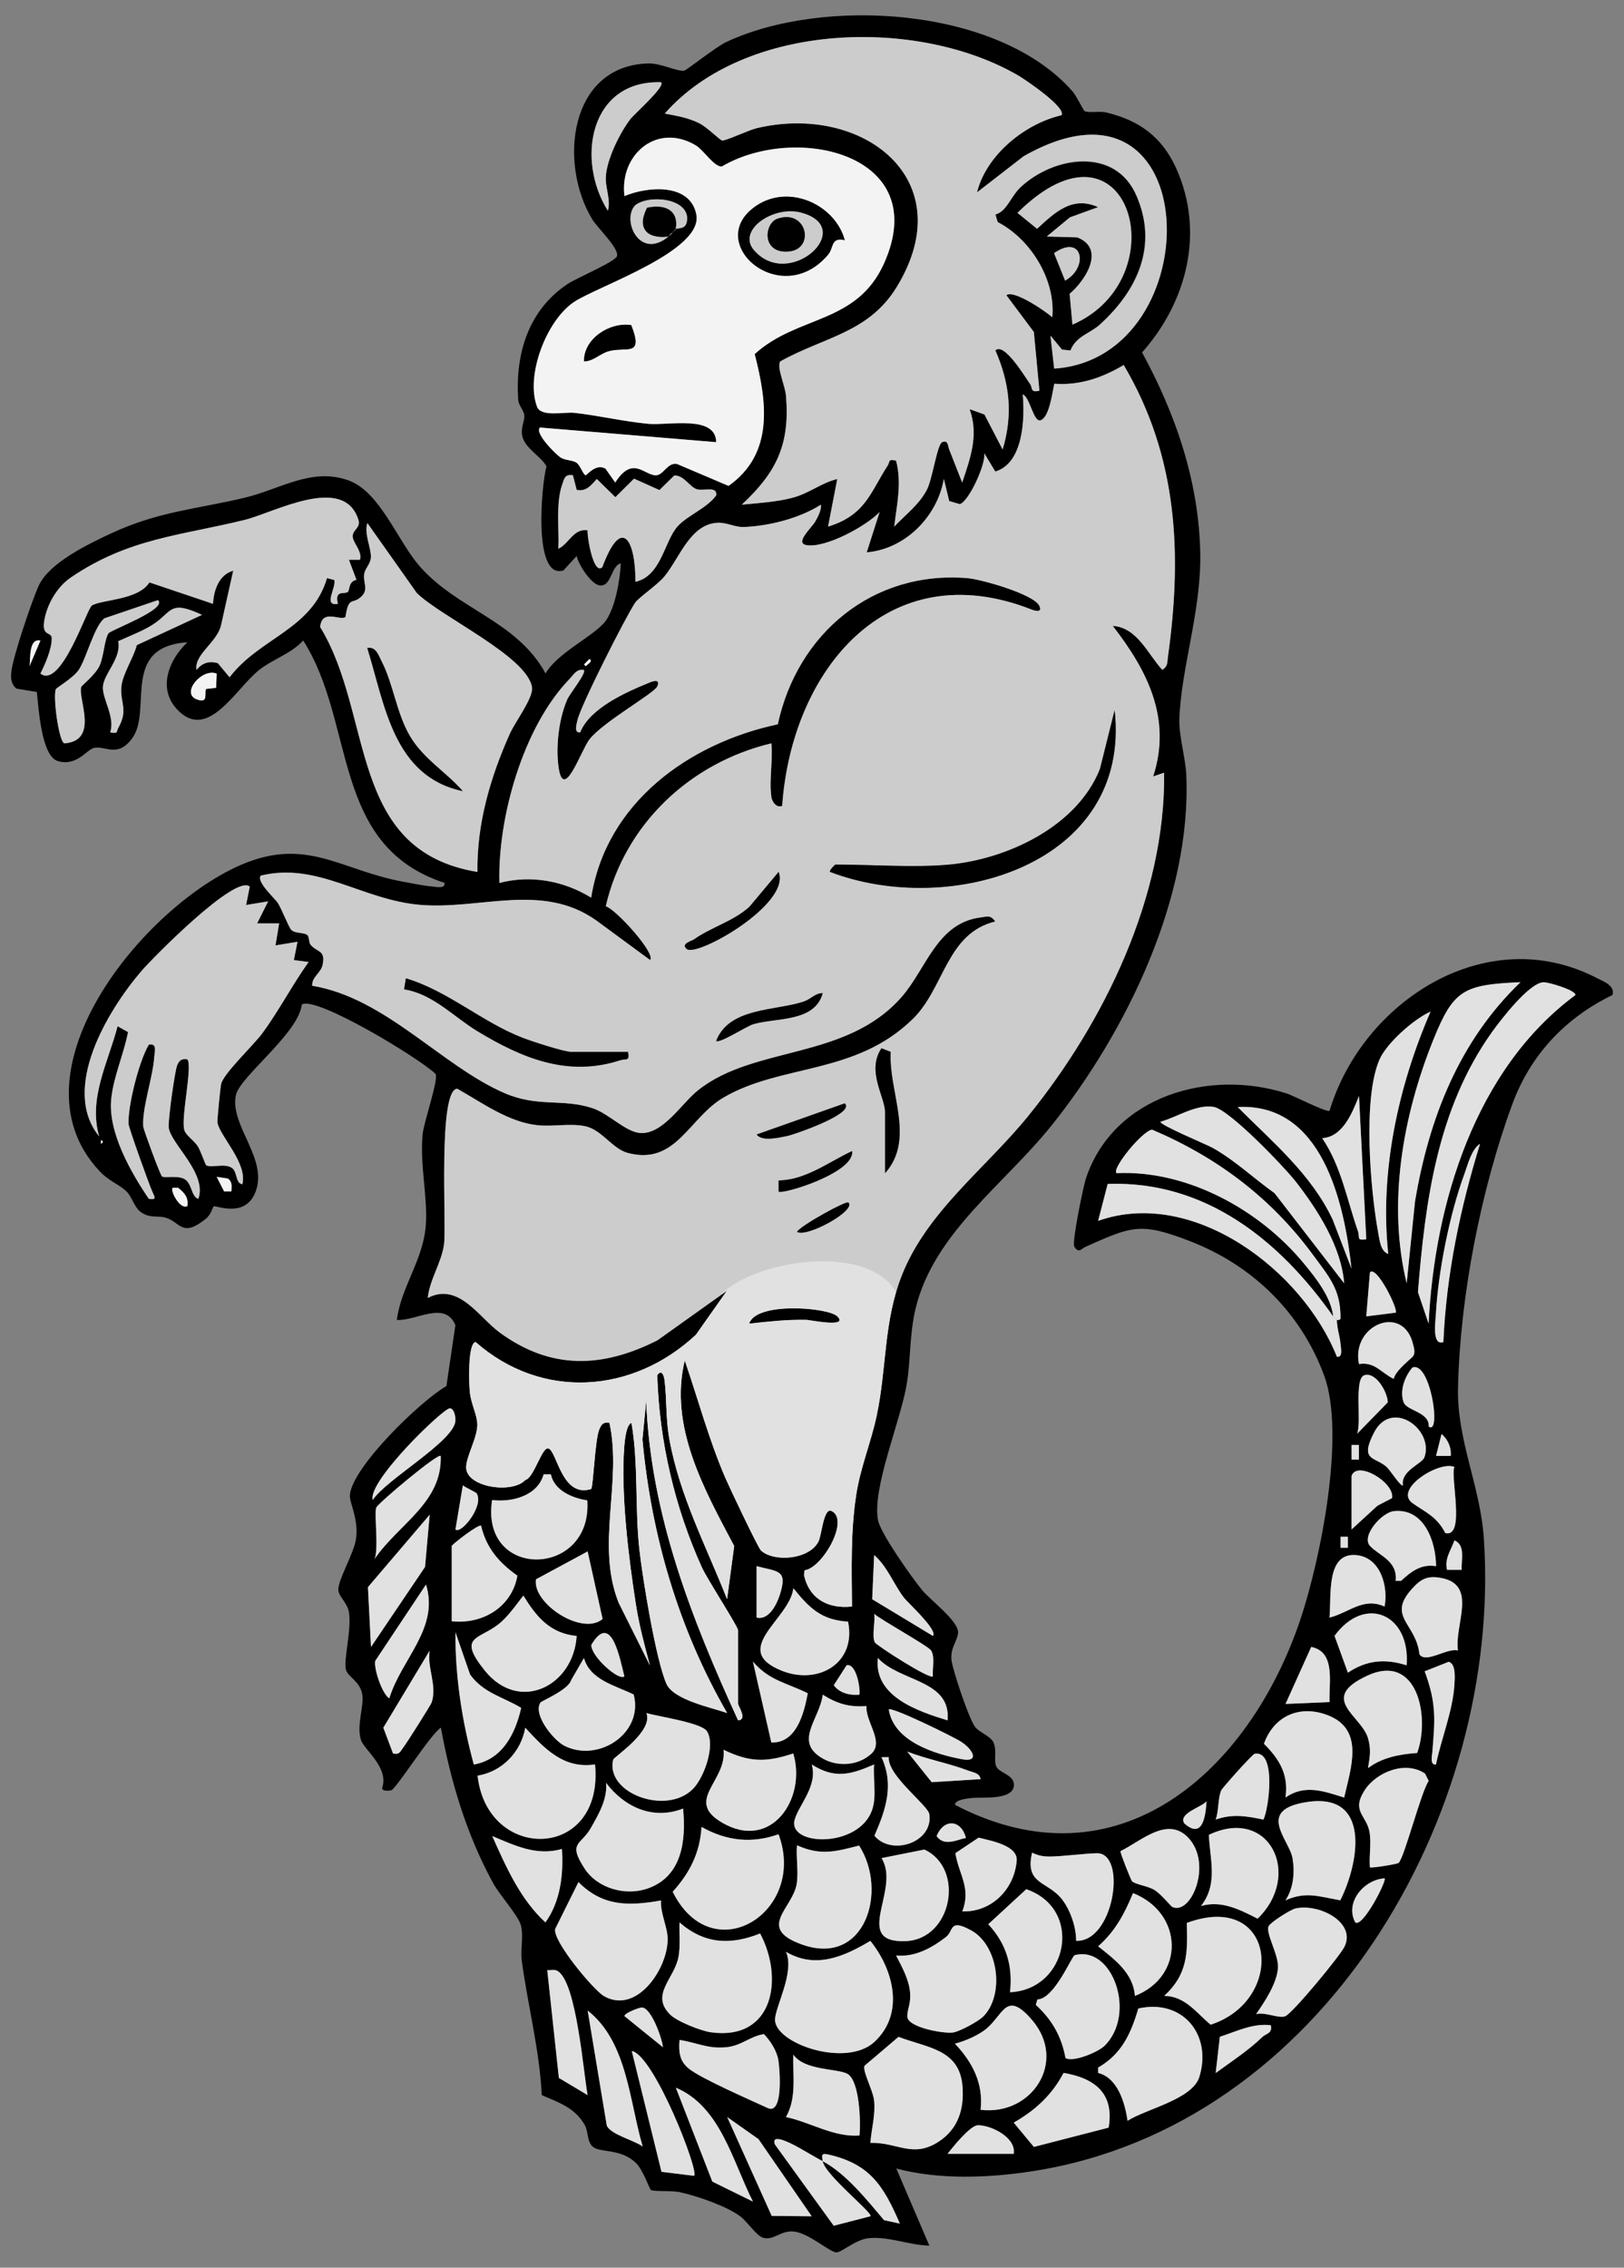 <?xml version="1.0" encoding="UTF-8" standalone="no"?>
<!DOCTYPE svg PUBLIC "-//W3C//DTD SVG 1.1//EN" "http://www.w3.org/Graphics/SVG/1.1/DTD/svg11.dtd">
<svg xmlns:xl="http://www.w3.org/1999/xlink" version="1.1" xmlns="http://www.w3.org/2000/svg" xmlns:dc="http://purl.org/dc/elements/1.1/" viewBox="63 72 238.5 333" width="238.5" height="333">
  <rect x="63" y="72" width="238.5" height="333" fill="#808080" stroke="none"/>
  <defs>
    <clipPath id="artboard_clip_path">
      <path d="M 63 72 L 301.5 72 L 301.5 353.769 L 268.477 405 L 63 405 Z"/>
    </clipPath>
  </defs>
  <g id="Sea-Ape" stroke-opacity="1" stroke="none" fill="none" fill-opacity="1" stroke-dasharray="none">
    <title>Sea-Ape</title>
    <g id="Sea-Ape_Art" clip-path="url(#artboard_clip_path)">
      <title>Art</title>
      <g id="Group_2832">
        <g id="Graphic_2970">
          <path d="M 222.222 88.285 C 222.864 88.646 224.471 88.269 225.496 88.522 C 230.312 89.687 233.629 92.093 235.706 96.656 C 239.956 105.998 237.34 116.326 230.722 123.753 C 235.706 132.89 239.109 142.852 239.271 153.391 C 239.401 161.8 236.407 170.306 236.197 177.722 C 236.132 179.966 237.114 183.439 237.216 185.758 C 238.014 203.724 228.473 223.449 217.481 237.208 C 210.534 245.902 200.146 253.027 197.471 264.122 C 196.548 267.951 196.759 271.641 196.165 275.222 C 195.276 280.643 191.047 290.545 191.942 295.222 C 192.314 297.179 196.915 303.663 198.404 305.475 C 199.698 307.05 203.894 310.108 203.7 311.823 C 203.565 313.037 202.595 313.905 202.724 315.674 C 202.821 317.001 205.356 324.622 206.262 325.663 C 206.936 326.44 208.511 326.979 208.905 327.874 C 209.423 329.056 208.938 330.291 209.267 331.289 C 209.617 332.367 211.866 332.518 211.909 334.077 C 211.893 336.439 207.201 335.846 205.739 336.024 C 205.173 336.094 203.215 336.24 203.253 337.033 C 227.233 349.519 246.493 332.06 253.969 309.822 C 256.951 300.944 260.646 282.557 257.448 273.944 C 254.001 264.672 246.93 257.806 237.761 254.257 C 230.447 251.425 229.201 252.073 222.422 255.082 C 221.834 255.341 221.429 256.129 220.771 255.061 C 220.399 254.457 222.071 246.237 222.519 244.926 C 226.618 232.909 240.598 228.94 251.914 232.553 C 253.095 232.931 257.874 235.439 258.262 235.099 C 263.084 219.107 281.217 207.23 297.463 215.596 C 298.552 216.157 300.192 216.718 299.814 218.109 C 292.867 221.469 287.754 226.922 285.095 234.15 C 280.468 246.738 277.42 262.38 277.123 275.794 C 276.951 283.528 280.403 290.2 280.921 297.94 C 283.634 338.624 257.097 384.211 214.698 390.818 C 208.242 391.821 200.977 392.118 194.634 390.435 L 199.483 401.756 C 196.565 401.702 193.517 400.375 190.578 400.661 C 188.625 400.855 186.538 402.813 185.815 402.748 C 184.747 402.651 181.872 399.981 179.65 399.696 C 177.687 399.442 176.673 401.049 175.066 400.602 C 174.111 400.337 172.703 398.175 171.705 397.447 C 169.613 395.915 165.417 394.48 162.838 393.908 C 161.625 393.639 159.03 393.854 158.577 393.579 C 158.383 393.461 157.477 390.656 156.366 389.593 C 154.117 387.452 151.226 388.17 150.077 387.247 C 149.203 386.546 149.398 384.993 148.907 384.103 C 147.477 381.519 145.099 380.753 142.564 379.658 C 142.235 372.992 140.514 366.503 139.63 359.939 C 139.398 358.235 139.937 356.369 139.489 354.686 C 139.133 353.338 136.296 350.15 135.412 348.516 C 131.512 341.358 129.215 333.705 127.748 325.701 C 126.27 326.591 121.2 334.649 120.472 334.881 C 120.191 334.967 119.032 335.086 119.129 334.519 C 120.153 331.542 116.421 328.894 116 327.481 C 115.337 325.264 116.491 322.616 116.2 320.814 C 115.892 318.899 114.113 318.252 113.816 317.222 C 113.401 315.798 114.674 311.294 114.242 308.738 C 114.005 307.309 112.737 306.467 112.689 305.491 C 112.613 303.97 115.019 300.103 115.299 297.875 C 115.666 294.973 114.296 292.654 114.382 291.538 C 114.711 287.433 124.781 277.692 128.562 275.535 L 129.878 266.587 C 128.335 262.93 124.139 265.988 121.281 265.826 C 121.879 261.031 125.132 257.051 125.525 252.008 C 125.849 247.823 124.641 243.13 125.062 238.599 C 125.234 236.755 127.451 230.471 126.966 229.7 C 124.695 227.456 109.404 218.179 107.322 219.506 C 106.874 223.697 98.277 230.061 97.657 232.769 C 96.626 237.305 102.7 242.37 100.38 247.359 C 98.757 250.859 94.652 248.944 94.383 249.149 C 94.226 249.263 94.011 250.347 93.223 250.978 C 89.75 253.756 89.539 251.549 87.447 250.843 C 86.168 250.411 84.971 251.021 83.552 249.883 C 82.716 249.214 82.35 247.72 81.6 246.981 C 80.5 245.892 79.049 245.503 77.609 243.961 C 63.747 229.177 85.009 203.919 99.566 198.53 C 108.498 195.224 113.476 199.906 122.246 201.481 C 123.546 201.713 125.159 202.069 126.415 202.171 C 127.009 202.22 128.422 202.57 128.287 201.648 C 111.518 196.152 115.315 178.245 107.527 166.055 C 105.704 168.03 103.185 168.72 101.065 170.376 C 97.63 173.062 93.45 181.147 88.897 176.044 C 86.136 172.948 87.867 168.812 90.521 166.314 C 80.667 166.972 85.392 176.239 82.452 180.354 C 80.322 183.337 78.542 181.497 76.843 181.816 C 75.748 182.021 74.319 184.577 71.503 183.763 C 69.049 183.051 68.677 175.893 68.407 173.612 L 65.403 173.116 C 64.626 172.452 64.578 171.643 64.659 170.699 C 64.831 168.634 67.717 160.09 68.704 157.97 C 70.263 154.621 75.969 151.881 79.372 150.301 C 86.352 147.07 91.772 146.795 98.962 145.08 C 104.167 143.839 108.821 140.56 114.269 142.577 C 118.783 144.255 121.383 151.358 124.501 154.999 C 130.078 161.514 138.842 163.062 143.119 170.888 C 144.867 167.889 149.985 165.522 151.787 163.38 C 153.319 161.557 154.074 157.102 154.171 154.718 C 152.736 155.101 152.844 157.981 151.215 157.981 C 149.915 157.981 147.941 154.923 147.693 153.639 L 145.746 155.764 C 141.156 157.172 142.58 142.744 143.26 140.484 C 142.407 138.947 140.045 137.815 139.694 135.981 C 139.452 134.724 140.104 133.769 139.996 132.939 C 139.905 132.227 139.155 131.536 139.101 130.684 C 138.664 123.964 140.574 117.567 146.345 113.711 C 147.645 112.842 153.362 110.437 153.61 109.611 C 153.95 108.468 150.741 105.475 149.964 104.185 C 144.975 95.912 146.631 81.608 158.227 81.317 C 160.077 81.268 162.596 82.595 163.513 82.363 C 163.89 82.266 168.162 78.879 169.618 78.188 C 183.868 71.484 209.617 72.989 220.507 85.416 C 221.062 86.047 222.098 88.177 222.244 88.258 Z M 218.878 88.927 C 219.682 87.827 213.614 83.717 212.573 83.107 C 197.843 74.51 172.488 75.189 160.632 88.663 C 162.407 89.002 164.025 89.256 165.686 90.076 C 166.83 90.637 168.717 92.557 169.068 92.622 C 169.521 92.708 172.989 91.079 174.111 90.815 C 189.639 87.109 204.353 98.301 194.715 114.115 C 190.588 120.889 183.998 121.472 177.584 125.069 C 177.072 126.046 178.318 128.565 178.447 130.166 C 179.025 137.318 177.024 141.342 171.954 146.094 C 174.327 145.867 177.024 145.7 179.316 145.101 C 181.916 144.422 183.528 142.922 185.972 142.324 L 184.618 149.319 C 190.141 147.593 190.783 144.352 193.393 140.317 C 193.733 139.789 193.334 139.357 194.601 139.621 C 195.475 142.901 194.725 146.034 194.332 149.319 C 195.977 147.577 198.015 146.072 199.137 143.882 C 199.957 142.286 200.626 137.291 201.36 136.93 C 202.26 136.482 202.217 137.556 202.411 137.998 L 204.315 142.852 C 205.513 139.228 206.769 135.932 205.405 132.07 L 207.584 132.852 L 210.254 137.993 C 211.796 132.831 211.305 128.333 209.186 123.435 C 210.512 122.178 213.657 127.524 214.266 128.343 C 214.714 128.942 214.256 129.686 215.653 129.363 L 214.838 120.744 L 210.804 115.345 C 211.839 114.46 216.575 117.691 217.546 118.576 C 218.047 113.123 214.417 107.13 209.525 104.601 L 209.191 103.49 C 210.89 103.026 211.419 100.831 212.945 99.423 C 217.805 94.941 226.882 93.63 229.94 100.787 C 232.998 107.945 230.102 114.579 224.541 119.649 C 223.08 120.981 221.03 121.342 220.216 123.457 L 218.975 123.327 L 217.276 121.278 L 217.826 126.116 C 240.954 124.579 240.167 79.639 213.323 94.946 L 206.489 100.243 C 207.843 94.752 213.517 90.157 218.889 88.911 Z M 160.088 84.078 C 149.581 83.754 147.574 95.491 152.272 102.95 C 152.742 101.23 151.852 99.644 151.981 97.843 C 152.159 95.302 154.014 91.548 155.552 89.515 C 156.14 88.738 160.767 84.688 160.088 84.078 Z M 151.906 140.813 L 153.346 142.858 C 155.891 138.861 157.59 141.768 159.289 141.8 C 160.438 141.822 161.042 139.799 162.466 140.155 L 169.985 143.354 C 176.7 138.618 175.621 131.002 173.825 124.002 C 180.114 118.241 188.825 119.654 192.843 110.631 C 199.963 94.639 179.877 90.038 168.971 96.473 C 167.779 96.446 166.35 94.045 165.131 93.328 C 159.484 89.995 153.95 94.666 154.699 100.798 C 158.033 99.385 164.338 98.819 165.255 103.495 C 166.312 108.862 150.8 114.018 147.31 116.337 C 143.254 119.034 140.148 127.13 141.857 131.714 C 142.451 133.311 145.838 132.453 147.407 132.631 C 150.989 133.036 154.597 133.899 158.205 134.239 C 161.166 134.514 168.13 132.896 168.173 136.935 L 142.289 134.783 C 141.464 135.587 144.549 138.64 145.228 139.12 C 145.989 139.659 147.003 139.524 147.645 139.94 C 148.216 140.312 148.648 141.773 149.02 141.784 C 149.182 141.784 150.519 140.004 151.895 140.819 Z M 220.501 119.67 C 236.191 112.858 228.791 87.05 212.427 103.258 L 215.302 105.593 C 217.956 103.171 220.464 100.717 224.272 102.416 L 220.124 103.921 L 216.731 106.731 L 221.203 106.855 C 225.339 108.473 222.573 113.02 220.086 115.151 L 220.501 119.67 Z M 161.166 106.731 C 161.334 106.591 161.619 106.348 161.706 106.192 C 161.808 106.003 162.218 105.809 162.245 105.652 C 162.574 105.383 163.777 105.825 163.906 104.299 C 164.171 101.116 158.356 100.529 156.301 102.136 C 154.236 104.245 156.895 110.275 161.166 106.737 Z M 219.423 113.204 C 222.918 111.251 221.995 106.262 217.799 109.175 Z M 176.268 188.984 C 175.918 186.627 176.522 183.612 176.268 181.163 C 164.354 184.011 154.737 193.029 151.954 205.084 C 153.432 205.494 159.36 212.047 158.464 212.98 L 150.541 207.155 C 142.596 201.551 133.627 205.601 124.765 204.884 C 116.189 204.194 109.641 198.541 101.292 200.585 C 100.58 201.443 103.336 203.913 103.773 204.566 C 104.312 205.375 105.397 208.153 105.742 208.519 C 106.351 209.156 107.694 208.865 108.163 209.35 C 108.422 209.614 108.331 210.423 108.616 210.752 C 109.598 211.885 110.822 211.486 110.375 213.67 C 110.121 214.9 108.751 215.466 108.843 216.755 C 119.571 218.519 127.85 228.513 137.052 232.505 C 141.971 234.641 145.509 233.281 149.948 234.711 C 152.456 235.52 154.899 238.303 157.127 238.384 C 160.406 238.497 163.097 234.031 165.465 232.127 C 173.739 225.488 187.255 227.726 195.41 218.384 C 199.056 214.21 200.594 207.538 206.99 206.723 C 207.961 206.599 208.458 206.319 209.153 207.322 C 202.001 209.053 201.705 217.079 197.045 221.637 C 188.587 229.91 177.709 228.201 169.224 233.19 C 164.144 236.178 162.261 243.179 155.201 241.312 C 152.876 240.698 151.393 237.887 148.891 237.375 C 146.717 236.933 144.23 237.467 142.008 237.246 C 137.699 236.82 133.81 233.939 130.132 231.874 C 127.273 232.079 128.584 251.862 128.201 254.737 C 127.855 257.348 126.086 259.931 125.811 262.59 C 130.369 260.26 133.292 265.422 136.383 267.682 C 143.907 273.172 151.415 272.919 159.537 268.82 L 169.769 261.528 L 165.201 268.011 C 155.94 276.684 142.553 277.638 132.834 269.079 C 131.663 269.321 131.879 275.179 131.992 276.382 C 132.16 278.183 133.087 279.763 133.098 281.204 C 133.114 283.21 131.307 286.123 131.464 287.67 C 131.739 290.448 138.249 291.37 140.137 289.337 C 141.458 289.008 142.612 284.224 143.599 284.726 C 144.829 285.351 145.573 291.991 149.807 290.659 C 150.12 290.346 150.368 283.372 151.01 281.878 C 151.334 281.128 151.63 280.788 152.499 280.945 C 154.392 289.639 150.465 298.878 153.858 307.368 L 158.432 316.537 C 157.623 313.56 156.846 310.62 156.366 307.551 C 155.293 300.691 154.149 291.295 154.667 284.456 C 154.721 283.733 154.931 281.193 155.735 280.945 C 156.765 286.915 156.231 293.452 156.889 299.477 C 157.353 303.716 159.311 315.685 160.859 319.239 C 161.889 321.607 167.299 322.702 169.764 323.543 C 162.66 311.241 158.648 297.557 157.337 283.388 L 157.892 277.703 C 158.561 294.472 164.532 309.622 171.387 324.622 C 172.806 324.552 171.382 322.508 171.382 322.2 L 171.382 311.413 C 171.382 310.879 166.846 303.9 166.064 302.168 C 162.083 293.366 159.791 283.587 159.516 273.933 C 160.163 273.075 160.498 273.933 160.595 274.726 C 160.924 277.45 160.767 280.33 161.28 283.221 C 162.768 291.613 166.689 299.019 169.769 306.823 L 170.81 299.035 C 166.409 290.718 161.204 281.479 163.556 271.77 C 165.541 277.547 167.089 283.377 169.51 289.008 C 170.098 290.373 174.311 299.272 174.747 299.682 C 176.597 301.413 181.765 301.068 183.178 298.398 C 183.674 297.465 183.927 293.301 185.125 293.889 C 187.832 295.216 183.739 302.287 181.166 302.6 L 181.074 303.285 C 181.84 306.834 184.661 308.285 188.107 307.913 C 188.08 302.363 187.897 297.039 188.728 291.543 C 189.337 287.536 190.885 283.873 191.721 279.974 C 193.237 272.887 192.719 266.258 195.394 259.376 C 199.067 249.937 207.767 243.551 213.981 235.892 C 225.178 222.084 234.169 203.568 233.948 185.478 L 232.34 186.017 C 235.102 177.538 231.499 170.478 226.402 163.909 C 230.016 164.146 231.548 168.046 233.683 170.365 C 234.519 169.842 234.39 169.297 234.503 168.499 C 236.618 153.321 235.954 139.05 228.015 125.609 C 224.881 127.47 221.559 128.635 217.826 128.354 C 217.53 129.649 217.12 133.133 215.885 133.694 C 214.752 134.206 214.277 130.296 213.188 129.935 C 213.506 133.457 213.312 140.01 209.153 141.25 L 207.535 138.553 C 207.799 140.177 205.259 145.678 203.943 146.034 L 202.39 145.581 L 201.602 142.334 C 200.648 147.868 195.923 152.647 190.27 153.116 L 192.163 147.199 C 190.184 149.292 184.122 152.571 181.382 152.043 C 179.666 151.714 182.272 149.405 182.735 148.553 C 183.075 147.928 183.679 146.822 183.534 146.121 C 180.411 148.116 175.869 149.271 172.202 149.389 C 170.918 149.432 169.726 148.72 168.437 148.769 C 164.386 148.909 162.817 153.904 160.595 156.617 C 159.527 157.922 156.776 159.756 156.264 160.516 C 154.872 162.598 148.249 175.645 147.785 177.792 C 147.666 178.337 147.24 179.685 148.195 179.545 C 149.624 175.98 154.931 173.639 158.405 172.22 C 159.171 171.908 159.937 171.81 159.521 172.797 C 159.106 173.785 151.512 178.029 149.532 180.613 C 148.313 182.209 145.746 189.906 145.013 184.62 C 144.592 181.584 145.061 177.501 146.307 174.691 C 146.679 173.855 149.144 170.802 148.734 170.381 C 147.661 170.192 147.213 171.099 146.598 171.746 C 139.808 178.79 136.075 192.069 136.334 201.659 C 140.967 200.445 145.811 201.351 149.807 203.816 C 152.008 189.868 164.154 181.152 177.218 178.358 C 180.076 165.052 191.139 155.738 205.092 156.903 C 207.114 157.07 214.779 159.249 215.615 160.948 C 216.073 161.875 215.275 161.827 214.504 161.519 C 193.156 153.122 179.23 170.618 177.865 190.337 C 176.921 190.72 176.339 189.588 176.252 188.989 Z M 147.138 141.79 C 145.946 141.595 145.854 142.286 145.557 143.165 C 144.592 145.98 145.137 149.621 144.996 152.577 C 146.593 151.816 147.24 149.524 149.3 149.88 C 149.182 150.619 150.126 156.536 151.452 155.274 C 154.311 147.599 156.339 151.32 156.318 157.431 C 160.115 156.584 160.535 151.525 162.488 149.314 C 163.923 147.69 166.803 146.638 168.173 144.751 C 168.388 143.311 166.377 144.157 165.325 143.839 C 164.273 143.521 163.437 141.763 162.024 141.827 L 159.84 143.963 L 156.113 142.291 L 153.367 145.01 L 150.643 142.34 C 149.786 143.262 149.106 144.222 147.688 143.942 L 147.132 141.79 Z M 115.86 154.195 C 116.243 152.9 114.738 151.682 114.792 150.689 C 114.846 149.697 116.006 149.497 115.623 148.3 C 113.465 141.574 103.271 147.27 98.946 148.337 C 89.582 150.651 81.924 151.007 73.418 156.789 C 71.363 158.186 69.896 160.694 69.497 163.159 C 69.098 165.624 70.597 164.675 70.597 165.753 C 70.597 167.323 69.642 169.491 68.936 170.91 C 71.956 173.202 75.753 161.422 76.476 160.926 C 77.803 160.025 83.267 160.176 84.939 157.517 L 94.28 160.662 C 94.367 158.715 95.149 156.363 97.247 155.802 L 95.478 163.742 C 94.922 166.336 91.481 168.056 91.859 170.37 C 92.668 169.34 93.725 169.006 94.987 169.378 L 96.713 171.449 C 101.109 165.646 108.8 164.448 111.017 156.892 L 112.09 157.161 C 112.414 158.31 110.38 161.05 112.619 160.662 C 112.101 158.51 113.606 159.34 114.086 158.898 C 114.388 158.618 114.145 157.388 115.342 157.14 L 114.237 154.195 L 115.855 154.195 Z M 133.12 200.041 C 133.001 192.975 135.024 186.109 137.882 179.723 C 138.675 177.959 141.361 174.437 141.129 172.927 C 140.439 168.396 127.71 162.55 124.204 159.076 L 116.95 148.807 C 116.443 150.457 117.57 152.544 117.467 153.904 C 117.397 154.815 116.626 155.479 116.497 156.234 C 116.259 157.636 117.333 158.661 115.806 159.826 C 114.674 160.689 114.183 159.642 113.735 162.604 C 112.953 163.208 110.278 161.336 110.019 164.076 C 117.958 177.021 113.989 196.88 133.12 200.041 Z M 86.195 160.128 L 78.348 162.792 C 76.859 163.898 75.715 168.623 74.577 170.349 C 73.806 171.519 71.336 172.975 71.217 173.18 C 70.732 174.016 71.611 180.904 72.458 181.158 C 77.603 180.742 74.416 174.664 74.928 172.868 C 74.987 172.663 77.064 171.088 77.663 169.664 C 78.261 168.24 78.353 165.861 78.935 164.998 C 79.27 164.502 87.662 161.444 86.195 160.128 Z M 92.662 162.291 C 87.738 159.998 88.358 161.919 85.295 163.812 C 83.784 164.745 81.967 165.414 80.359 166.158 C 80.888 168.617 78.24 170.937 78.116 172.835 C 78.002 174.626 79.944 177.296 79.184 179.539 C 80.419 179.777 80.041 179.459 80.386 178.855 C 81.87 176.222 80.618 175.176 80.818 172.868 C 80.98 171.001 82.603 168.628 83.089 166.73 Z M 68.936 166.061 C 67.156 165.7 67.512 168.86 67.328 169.831 Z M 149.576 168.768 L 148.772 169.572 L 149.025 169.826 C 149.322 169.48 150.109 169.124 149.576 168.768 Z M 94.825 170.915 C 92.711 170.041 89.518 173.752 91.864 174.68 C 93.789 175.446 92.878 173.553 93.304 173.159 L 94.733 173.002 L 94.825 170.91 Z M 99.679 202.203 C 97.603 200.289 85.37 212.721 83.763 214.598 C 78.806 220.391 71.891 231.868 77.56 238.875 C 75.931 233.287 78.892 227.985 80.268 222.694 L 81.799 223.557 C 81.168 226.831 79.685 230.018 79.335 233.357 C 78.828 238.2 82.161 244.079 84.852 248.038 C 85.969 248.179 85.796 247.914 85.365 246.987 C 84.933 246.059 81.875 237.537 81.864 237.008 C 81.805 234.231 83.407 227.834 84.852 225.396 C 86.136 225.132 85.694 226.48 85.645 227.268 C 85.462 230.148 83.8 234.889 84.043 237.478 C 84.081 237.866 86.497 244.5 86.794 244.748 C 87.134 245.029 88.919 244.586 89.976 245.077 C 91.244 245.665 91.006 247.682 92.123 248.044 C 93.466 244.274 88.013 239.932 87.77 237.542 C 87.662 236.507 88.649 229.393 89 228.47 C 89.286 227.726 89.696 227.402 90.505 227.553 C 91.33 228.503 89.523 236.156 90.073 237.958 C 90.316 238.74 91.497 239.473 92.037 240.309 C 92.446 240.94 93.153 243.028 93.282 243.108 C 94.005 243.545 95.866 242.79 96.988 243.454 C 97.905 243.998 97.543 245.795 98.59 245.886 C 99.356 242.823 95.354 238.928 94.928 236.863 C 94.868 236.582 95.348 231.712 95.472 231.167 C 95.812 229.646 100.235 225.477 101.519 223.729 C 103.956 220.407 105.909 216.631 108.314 213.266 L 106.152 212.985 L 106.686 210.294 L 103.455 210.828 L 103.989 207.597 L 100.758 207.597 L 102.371 204.361 L 99.14 204.895 L 99.674 202.203 Z M 286.298 216.227 C 277.959 216.61 276.476 217.295 273.488 224.716 C 269.022 235.822 266.725 248.707 269.583 260.444 L 270.802 248.459 C 272.841 236.264 277.264 224.894 286.298 216.227 Z M 272.809 266.377 C 273.677 248.685 279.675 228.966 294.378 218.109 C 294.399 217.403 290.478 216.243 289.728 216.238 C 287.652 216.227 283.385 221.771 282.086 223.6 C 274.114 234.802 272.312 248.351 271.244 261.743 L 272.814 266.377 Z M 266.876 256.134 C 265.597 244.106 268.316 231.545 273.089 220.547 C 270.635 221.642 266.66 225.148 265.587 227.602 C 263.106 233.292 264.249 246.749 265.403 253.022 C 265.587 254.02 265.743 255.751 266.876 256.129 Z M 263.645 253.971 L 262.577 232.942 C 261.568 235.466 260.204 238.934 257.178 239.139 C 259.972 243.254 260.819 248.222 262.426 252.79 C 262.733 253.658 262.145 254.23 263.639 253.971 Z M 260.403 260.444 C 259.988 255.142 256.601 249.78 253.381 245.627 C 251.671 243.421 243.543 234.926 241.234 234.543 C 238.656 234.123 235.819 236.064 233.446 236.717 C 233.128 237.132 240.258 240.077 241.159 240.59 C 244.411 242.429 247.157 245.056 250.182 247.208 L 260.403 260.444 Z M 261.482 258.286 C 260.409 248.594 257.189 233.907 244.767 234.56 C 249.859 239.678 255.56 244.392 258.715 251.08 L 261.482 258.281 Z M 259.33 265.843 C 259.33 265.81 259.859 265.923 259.864 265.573 C 259.907 261.339 258.181 259.478 255.765 256.193 C 249.621 247.85 241.682 241.911 232.189 237.882 C 230.717 238.103 226.251 243.605 226.968 244.268 C 237.34 243.788 247.966 249.64 254.46 257.499 C 256.239 259.651 258.489 262.482 258.791 265.303 C 250.981 254.187 240.042 245.331 225.679 245.854 L 224.277 251.274 C 238.252 246.323 254.314 258.588 259.341 271.231 C 260.263 271.366 259.913 269.947 259.869 269.359 C 259.778 268.178 259.357 267.148 259.335 265.843 Z M 77.835 239.414 L 77.835 239.953 C 78.186 239.775 78.186 239.592 77.835 239.414 Z M 274.971 269.079 C 275.408 259.138 277.447 249.408 280.36 239.953 C 279.081 240.805 278.58 242.99 278.062 244.392 C 275.899 250.25 274.2 258.788 273.871 265.012 C 273.817 266.069 273.267 269.65 274.971 269.079 Z M 96.982 246.96 C 97.02 246.172 97.15 245.525 96.459 245.061 L 94.83 244.808 L 95.92 246.954 L 96.988 246.954 Z M 90.51 249.117 C 90.721 247.866 90.084 247.143 89.156 246.426 L 88.358 246.426 C 87.959 246.809 89.404 249.64 90.51 249.117 Z M 267.96 264.758 C 268.418 264.381 265.177 257.774 264.19 258.831 L 263.65 265.298 Z M 270.543 271.128 C 270.867 270.594 270.667 270.039 270.543 269.494 C 269.168 263.356 261.396 266.495 262.577 272.304 C 264.939 271.932 265.856 273.631 267.679 274.478 C 267.965 273.178 270.354 271.447 270.543 271.134 Z M 272.825 281.484 C 274.707 282.854 273.067 271.754 270.408 272.833 C 269.303 274.154 268.526 276.198 269.13 277.897 C 269.594 279.208 272.943 279.305 272.825 281.489 Z M 263.391 273.938 C 261.789 274.413 263.019 280.896 262.291 282.552 L 266.806 277.924 C 266.795 276.5 265.096 273.431 263.391 273.938 Z M 129.08 278.798 C 128.125 278.744 116.933 289.553 117.742 292.26 C 119.673 289.256 129.689 283.647 129.878 280.637 C 129.921 279.99 129.668 278.836 129.074 278.798 Z M 269.033 290.114 C 268.683 287.946 271.859 286.964 272.194 285.982 C 273.607 281.878 267.366 277.358 264.794 282.363 C 262.625 286.57 264.896 285.869 266.628 287.401 C 267.145 287.859 268.72 290.356 269.033 290.114 Z M 276.05 285.793 C 276.174 284.564 275.629 283.372 274.707 282.574 L 273.898 285.799 L 276.05 285.799 Z M 262.566 284.181 L 261.493 284.181 L 261.493 286.333 L 262.566 286.333 Z M 118.023 300.901 C 121.55 295.772 127.958 292.654 127.721 285.799 C 127.348 285.319 118.552 292.703 118.266 293.372 C 117.92 294.17 118.643 299.364 118.023 300.901 Z M 276.59 287.412 C 274.34 286.457 267.615 290.712 270.457 292.735 C 272.382 294.105 274.011 294.688 275.257 297.12 C 278.245 297.859 275.958 288.895 276.59 287.412 Z M 261.487 288.765 L 261.487 296.586 L 265.29 293.102 L 267.437 291.985 C 267.846 289.677 262.221 286.36 261.482 288.765 Z M 143.896 288.501 L 142.839 288.501 C 141.976 291.64 138.206 292.633 135.277 292.271 C 133.465 304.078 150.039 303.706 149.252 292.32 C 147.078 291.991 144.414 290.896 143.901 288.501 Z M 133.006 291.3 C 132.904 291.128 131.377 290.443 130.973 290.114 L 129.889 296.581 C 130.633 297.395 134.123 293.172 133.006 291.295 Z M 273.898 301.98 C 273.871 298.344 272.145 293.469 267.744 293.895 C 265.899 294.073 262.906 297.579 264.19 298.997 C 265.473 300.416 268.294 301.176 267.965 304.143 L 268.763 304.143 C 270.274 302.74 271.724 301.624 273.898 301.985 Z M 117.484 313.846 L 125.418 302.098 L 126.103 294.429 L 117.036 305.065 L 117.484 313.846 Z M 129.344 299.013 L 129.344 310.07 C 133.842 310.561 138.173 308.004 138.982 303.382 C 136.323 301.505 134.403 299.315 133.654 296.047 C 133.281 295.761 129.425 298.765 129.344 299.013 Z M 260.948 297.665 L 259.875 297.665 L 259.875 299.277 L 260.948 299.277 Z M 277.663 302.519 C 277.56 301.128 278.272 298.884 276.595 298.204 C 276.093 299.671 275.117 300.842 275.511 302.519 Z M 149.3 299.822 L 141.717 303.916 C 141.129 307.422 148.486 312.281 151.496 309.741 L 149.3 299.828 Z M 200 312.222 C 200.809 311.402 196.263 307.303 195.702 306.548 C 194.186 304.509 193.296 302.007 191.381 300.356 L 191.09 306.834 L 200 312.217 Z M 266.336 307.913 C 266.897 304.989 265.759 300.739 262.248 300.367 C 257.696 299.882 258.553 306.332 258.251 309.531 C 261.104 308.824 263.213 306.489 266.336 307.913 Z M 174.111 301.98 L 174.111 309.531 C 175.896 309.968 177.067 307.616 177.52 306.203 C 178.712 302.481 177.293 302.827 174.111 301.98 Z M 277.107 314.363 C 276.573 310.539 280.106 304.671 274.562 303.7 C 272.614 303.355 271.671 303.878 270.419 305.248 C 266.595 309.428 270.991 310.34 271.46 314.93 C 272.431 316.337 275.473 313.948 277.107 314.363 Z M 120.17 321.397 C 121.96 315.555 127.537 311.111 125.563 304.682 L 118.115 315.879 C 117.856 316.947 119.107 320.744 120.17 321.397 Z M 187.541 310.124 C 183.598 309.892 181.824 308.085 179.515 305.216 C 179.035 309.736 170.033 314.272 177.881 317.357 C 183.199 319.45 188.798 316.203 187.547 310.119 Z M 147.688 312.233 C 143.756 311.855 141.76 309.396 139.862 306.305 C 138.707 307.762 137.58 309.471 136.086 310.604 C 133.201 312.794 130.164 312.314 134.215 317.335 C 139.263 323.587 147.224 319.606 147.688 312.233 Z M 200 318.155 C 199.898 317.028 200.335 315.345 199.741 314.374 C 199.342 313.727 192.546 309.973 191.376 308.991 C 191.57 310.113 190.993 312.335 191.489 313.193 C 191.743 313.625 199.542 318.668 199.995 318.161 Z M 269.572 316.542 C 270.16 309.062 263.472 306.084 258.99 312.217 L 260.953 317.621 C 263.688 315.777 266.417 315.528 269.572 316.542 Z M 132.586 331.105 C 136.82 330.355 138.675 326.58 139.543 322.788 C 136.884 321.181 133.993 320.62 132.036 317.891 L 129.889 311.688 C 129.84 318.241 130.87 324.811 132.586 331.1 Z M 154.694 318.155 C 154.004 315.448 152.758 308.598 149.84 313.549 C 149.797 315.27 153.966 318.916 154.694 318.155 Z M 258.257 321.936 C 258.133 319.11 259.206 314.563 255.565 313.846 L 251.795 322.211 Z M 120.72 329.487 C 121.707 329.708 121.777 329.185 122.241 328.592 C 122.705 327.998 126.286 322.346 126.405 321.974 C 127.224 319.455 125.703 316.969 126.103 314.39 L 119.301 325.706 L 120.725 329.487 Z M 142.37 322.012 C 141.237 323.781 144.284 327.529 145.865 328.338 C 150.848 330.895 157.553 326.515 156.064 320.83 C 153.383 319.493 149.673 318.727 148.756 315.464 L 146.884 318.705 C 146.485 320.14 142.521 321.769 142.37 322.006 Z M 202.158 324.627 C 202.713 318.641 195.13 319.007 191.921 315.464 C 191.295 321.122 197.805 323.284 202.158 324.627 Z M 176.274 327.869 C 179.985 327.998 181.069 323.581 181.63 320.647 C 178.561 319.115 175.956 318.797 173.577 315.998 L 176.274 327.864 Z M 273.887 331.1 C 274.632 327.427 276.358 323.22 276.584 319.493 C 276.638 318.576 276.87 316.294 275.743 316.03 L 272.231 317.422 C 273.968 322.125 273.752 324.46 273.359 329.228 C 273.31 329.816 272.965 331.24 273.887 331.1 Z M 189.213 320.852 C 189.386 319.957 188.744 316.181 187.336 316.542 L 185.454 319.471 C 186.322 320.647 187.832 320.981 189.219 320.857 Z M 271.12 329.412 C 273.046 324.056 271.185 314.639 263.807 318.058 C 256.428 321.478 262.998 323.921 263.925 327.313 C 264.378 328.975 264.168 330.032 263.904 331.634 C 265.969 330.064 268.591 329.59 271.115 329.412 Z M 190.243 322.524 C 187.73 322.724 185.918 322.179 183.825 320.857 C 183.377 324.466 179.461 327.767 183.863 330.248 C 186.063 331.488 189.105 331.245 190.971 329.514 C 192.838 327.783 190.082 324.822 190.238 322.524 Z M 193.528 323.02 C 194.235 327.675 200.2 329.579 204.294 330.334 C 206.888 330.814 205.917 328.915 204.148 327.767 C 203.042 327.049 194.013 322.616 193.528 323.02 Z M 260.403 335.959 C 261.38 331.623 263.397 326.068 258.143 323.932 C 254.028 322.26 250.123 323.872 248.624 328.063 C 250.905 330.334 252.275 332.599 251.784 335.959 C 254.616 333.969 257.458 335.037 260.403 335.959 Z M 164.759 334.697 C 166.393 333.052 168.097 328.333 166.835 326.24 C 166.075 324.978 159.662 324.067 157.936 323.554 C 158.966 326.267 153.151 329.983 153.049 330.404 C 151.879 335.312 160.843 338.635 164.759 334.697 Z M 150.385 331.1 C 145.751 331.796 142.936 328.743 140.142 325.712 C 139.527 329.266 136.744 332.162 133.141 332.75 C 134.56 345.533 151.733 345.226 150.39 331.105 Z M 179.499 329.487 C 175.47 330.814 173.113 330.798 169.257 328.948 C 169.753 333.592 163.453 336.38 169.063 339.654 C 176.29 343.866 181.473 336.083 179.494 329.487 Z M 207.012 333.257 C 206.861 332.346 205.96 332.292 205.275 332.033 C 202.422 330.943 199.11 330.334 196.236 329.212 L 199.828 333.7 Z M 248.543 339.196 C 249.352 337.599 250.474 328.975 247.27 329.525 C 246.914 329.584 242.502 334.557 242.356 334.892 C 241.844 336.035 242.017 337.896 241.536 339.19 C 244.007 338.316 246.062 338.678 248.543 339.19 Z M 193.523 330.026 L 192.455 330.026 C 194.332 334.109 193.102 337.707 191.419 341.563 C 193.938 344.578 200.076 342.567 199.483 338.408 C 199.294 337.081 193.285 332.712 193.523 330.021 Z M 191.371 331.105 C 187.956 332.578 185.616 333.279 182.212 331.105 C 183.129 334.212 180.346 336.995 179.715 339.185 C 178.572 343.154 189.332 343.446 191.133 337.604 C 191.748 335.62 191.198 333.171 191.371 331.105 Z M 268.391 345.56 C 269.233 344.821 271.66 335.215 272.814 333.505 L 272.285 332.443 C 269.432 330.496 265.139 332.189 263.402 334.902 C 261.407 338.025 263.742 338.548 264.146 341.11 C 264.4 342.718 264.044 344.562 264.184 346.202 C 264.335 346.353 268.186 345.738 268.391 345.555 Z M 163.318 337.577 C 158.901 339.309 154.699 337.373 152.003 333.802 C 152.245 336.17 150.892 338.451 149.754 340.458 C 148.324 342.971 146.329 342.513 148.853 346.385 C 150.784 349.346 154.904 350.425 158.081 349.325 C 163.173 347.566 163.771 342.297 163.318 337.577 Z M 240.188 336.51 C 239.552 337.346 235.986 338.279 236.925 339.751 C 239.622 342.151 240.064 338.672 240.188 336.51 Z M 259.837 351.045 C 262.652 345.414 264.346 335.134 254.875 336.628 C 247.367 337.809 252.372 342.151 252.825 344.886 C 253.165 346.968 252.96 349.292 251.779 351.056 C 254.778 349.681 256.773 350.522 259.837 351.045 Z M 204.855 341.887 C 204.175 339.212 201.635 338.969 200.55 341.623 C 201.683 343.181 203.414 342.184 204.855 341.887 Z M 177.336 341.353 C 173.399 342.745 169.683 342.335 166.026 340.274 C 165.799 344.061 164.305 347.022 161.792 349.794 C 167.623 361.514 181.581 352.777 177.336 341.353 Z M 235.156 352.022 C 237.955 353.316 241.105 345.657 237.513 341.871 C 234.465 338.656 230.695 342.275 227.551 343.839 C 227.497 344.071 229.083 348.079 229.25 348.246 C 229.741 348.737 231.601 348.953 232.545 349.535 C 233.489 350.118 234.994 351.951 235.156 352.027 Z M 240.539 341.434 C 240.69 345.091 241.925 348.618 239.39 351.876 C 242.443 351.029 245.048 352.405 247.696 353.742 C 254.298 347.345 249.454 337.2 240.544 341.434 Z M 145.525 343.51 C 141.814 344.578 138.626 343.014 135.293 341.617 C 137.321 346.143 139.376 350.857 143.103 354.298 C 145.315 351.18 145.768 347.27 145.525 343.51 Z M 204.321 352.674 C 208.603 352.814 211.958 349.454 212.314 345.242 C 212.503 342.987 208.511 342.302 206.721 341.849 L 203.312 344.125 C 203.824 347.302 205.664 349.249 204.326 352.674 Z M 189.165 343.009 C 185.68 343.899 183.528 344.535 180.049 342.971 C 179.893 344.783 180.287 346.833 180.012 348.597 C 179.445 352.243 173.987 355.134 180.826 357.555 C 190.033 360.813 193.452 349.697 189.165 343.009 Z M 198.754 343.597 L 192.46 344.853 C 195.373 349.422 188.037 357.313 195.961 357.043 C 202.832 356.811 204.747 346.374 198.754 343.597 Z M 221.041 356.995 C 226.429 357.205 228.425 344.913 224.487 344.168 C 223.608 344.001 218.759 344.67 216.963 344.622 C 216.046 344.595 215.383 344.449 214.574 344.05 C 213.441 348.882 217.006 348.149 219.115 351.099 C 220.269 352.712 221.046 355.01 221.041 356.995 Z M 266.342 347.825 C 263.262 348.02 260.484 351.391 262.032 354.292 C 263.127 355.112 266.692 348.16 266.342 347.825 Z M 160.077 351.072 C 155.368 351.908 151.517 351.978 147.952 348.375 L 144.538 355.247 C 144.112 356.962 150.153 364.222 151.695 365.112 C 156.474 367.868 161.075 361.11 161.053 356.725 C 161.042 354.977 159.942 352.933 160.077 351.072 Z M 211.332 364.546 C 219.838 364.163 222.168 352.329 213.716 349.422 L 208.139 354.562 C 210.793 357.41 211.758 360.662 211.332 364.546 Z M 229.671 365.085 C 237.054 362.188 236.779 352.906 229.39 349.994 C 228.15 353.009 226.78 355.592 224.277 357.803 C 226.677 359.729 229.439 361.735 229.665 365.085 Z M 247.464 367.776 C 248.715 367.383 250.803 368.467 251.763 368.068 C 252.847 367.62 259.805 359.211 260.463 357.836 C 262.167 354.271 256.682 351.471 253.241 352.259 C 252.507 352.426 249.616 354.271 249.319 354.842 C 248.807 355.835 250.819 359.049 250.684 360.98 C 250.522 363.267 248.737 365.937 247.464 367.782 Z M 233.98 365.079 C 237.06 365.123 238.689 367.571 240.798 369.313 C 252.011 365.64 250.377 349.557 237.292 354.373 C 237.437 358.791 237.421 361.924 233.98 365.079 Z M 174.629 355.921 C 170.228 357.679 166.425 357.458 162.79 354.298 C 162.731 355.959 162.941 357.636 162.655 359.292 C 162.094 362.539 158.453 364.853 161.404 367.814 C 162.434 368.85 165.956 370.23 167.412 370.43 C 176.592 371.687 178.14 362.534 174.629 355.921 Z M 207.368 368.138 C 210.572 364.95 209.655 357.647 205.594 355.447 C 202.336 353.677 203.107 355.533 201.904 356.45 C 199.779 358.068 197.411 359.384 194.601 359.157 C 195.443 360.802 196.424 362.545 196.635 364.427 C 196.829 366.191 196.23 367.01 196.241 368.1 C 196.257 369.68 201.462 370.635 202.907 370.462 C 203.894 370.344 206.656 368.833 207.363 368.132 Z M 190.815 357.005 C 186.926 359.325 182.762 361.164 178.431 358.613 C 179.753 361.617 176.797 366.752 176.819 368.601 C 176.862 372.091 187.239 375.667 191.392 371.848 C 195.912 367.695 194.213 361.207 190.81 357 Z M 225.167 372.453 C 229.983 367.771 226.397 357.604 220.82 359.109 C 220.404 359.222 217.837 365.533 215.351 365.608 L 215.113 366.396 C 217.486 368.564 218.894 371.023 219.471 374.189 C 220.491 374.901 224.234 373.353 225.161 372.447 Z M 144.883 361.428 C 144.425 361.164 143.858 361.358 143.367 361.309 L 145.072 377.134 L 149.29 379.653 C 148.669 376.309 147.661 363.046 144.878 361.433 Z M 157.234 366.795 C 156.781 366.816 154.705 367.62 154.705 368.051 L 160.363 372.625 C 160.233 371.315 158.61 366.73 157.234 366.795 Z M 207.012 381.805 C 214.552 382.722 219.806 374.702 214.547 368.601 C 210.61 364.028 210.378 368.105 207.519 370.166 C 206.354 371.007 204.639 371.735 203.242 372.097 C 205.798 374.793 207.454 377.938 207.012 381.8 Z M 228.592 383.423 C 231.262 381.692 238.122 380.289 239.131 376.978 C 241.046 370.71 236.601 365.484 230.167 366.94 C 229.088 370.619 227.723 373.628 224.272 375.608 L 224.272 376.401 C 227.125 377.091 228.22 380.78 228.592 383.423 Z M 157.385 387.199 C 155.406 380.505 155.126 371.822 149.306 367.242 L 152.111 384.119 C 152.671 385.451 156.107 386.266 157.385 387.199 Z M 249.621 369.4 C 246.973 369.076 244.589 370.317 242.151 371.093 L 241.542 376.411 C 243.818 374.739 246.358 373.1 248.386 371.126 C 248.931 370.597 249.913 370.597 249.627 369.405 Z M 162.79 371.557 C 162.671 373.326 162.763 374.642 164.208 375.797 C 166.015 377.242 173.173 380.36 175.734 381.541 C 178.054 382.609 177.525 375.894 177.315 374.556 C 177.104 373.218 176.161 371.708 175.195 370.7 C 173.086 371.007 171.927 372.436 169.526 372.636 C 166.867 372.857 165.271 371.924 162.79 371.552 Z M 190.826 386.659 C 194.79 386.568 196.98 388.908 200.718 386.568 C 203.722 384.685 204.633 381.686 204.342 378.272 C 203.878 372.879 199.121 372.706 194.957 371.099 L 189.984 375.327 C 189.575 375.969 191.236 379.006 191.371 380.451 C 191.581 382.679 190.993 384.513 190.826 386.654 Z M 164.942 391.508 C 165.675 390.769 159.047 373.806 155.784 373.175 L 160.147 390.915 L 164.942 391.508 Z M 187.471 376.541 C 186.106 375.732 181.166 376.088 179.51 373.715 C 179.408 376.811 180.033 380.058 178.426 382.873 C 182.056 383.634 185.411 385.861 189.219 385.581 C 189.423 383.634 189.251 377.593 187.471 376.536 Z M 225.814 384.426 C 226.666 379.416 223.797 377.167 219.196 376.395 C 217.508 379.626 215.005 381.918 211.877 383.693 L 214.833 387.258 L 225.814 384.426 Z M 173.572 395.284 C 170.573 389.388 168.82 381.347 162.256 378.569 L 167.612 392.355 L 173.572 395.289 Z M 182.201 397.441 L 174.392 386.115 L 169.802 382.889 L 176.333 397.393 L 182.201 397.447 Z M 211.866 388.277 C 212.271 385.888 208.544 384.06 206.624 384.081 C 205.486 384.092 202.978 387.226 202.158 388.277 L 211.866 388.277 Z M 183.82 389.356 C 182.708 388.763 181.684 388.137 180.551 387.501 C 180.109 387.253 176.053 384.901 176.819 386.918 L 185.443 398.833 L 190.837 397.441 C 191.214 396.95 184.132 391.357 183.825 389.356 C 187.261 391.195 190.281 394.992 192.832 398.013 L 195.151 398.52 C 192.768 392.986 190.777 389.734 184.542 388.358 C 183.577 388.148 183.706 388.563 183.825 389.356 Z" fill="black"/>
        </g>
        <g id="Graphic_2969">
          <path d="M 162.245 105.652 C 162.046 105.814 161.781 106.159 161.706 106.192 C 161.458 106.294 161.263 106.71 161.166 106.731 C 160.174 106.931 158.556 106.791 157.876 105.971 C 156.997 104.908 157.499 103.592 158.011 102.497 C 160.573 101.931 162.736 102.788 162.245 105.652 Z" fill="black"/>
        </g>
        <g id="Graphic_2968">
          <path d="M 259.33 265.843 L 258.791 265.303 Z" fill="black"/>
        </g>
        <g id="Graphic_2967">
          <path d="M 176.268 188.984 C 176.36 189.588 176.937 190.715 177.881 190.332 C 179.246 170.613 193.172 153.116 214.52 161.514 C 215.297 161.816 216.089 161.87 215.631 160.942 C 214.795 159.243 207.131 157.07 205.108 156.897 C 191.16 155.732 180.093 165.047 177.234 178.353 C 164.171 181.147 152.024 189.863 149.824 203.811 C 145.827 201.346 140.978 200.44 136.35 201.653 C 136.086 192.063 139.824 178.784 146.614 171.74 C 147.235 171.099 147.677 170.187 148.75 170.376 C 149.166 170.796 146.695 173.849 146.323 174.685 C 145.083 177.495 144.608 181.584 145.029 184.615 C 145.762 189.901 148.33 182.199 149.549 180.607 C 151.528 178.024 159.106 173.817 159.537 172.792 C 159.969 171.767 159.182 171.902 158.421 172.215 C 154.948 173.628 149.64 175.969 148.211 179.539 C 147.256 179.674 147.688 178.326 147.801 177.787 C 148.265 175.64 154.888 162.593 156.28 160.511 C 156.787 159.75 159.543 157.917 160.611 156.611 C 162.833 153.898 164.403 148.904 168.453 148.764 C 169.742 148.72 170.934 149.427 172.218 149.384 C 175.886 149.265 180.427 148.111 183.55 146.115 C 183.695 146.822 183.097 147.922 182.752 148.548 C 182.288 149.395 179.683 151.708 181.398 152.037 C 184.138 152.561 190.2 149.287 192.18 147.194 L 190.286 153.111 C 195.934 152.642 200.658 147.863 201.618 142.329 L 202.406 145.576 L 203.959 146.029 C 205.275 145.668 207.81 140.172 207.551 138.548 L 209.169 141.245 C 213.323 140.004 213.517 133.457 213.204 129.929 C 214.293 130.296 214.763 134.201 215.901 133.688 C 217.136 133.128 217.546 129.643 217.842 128.349 C 221.575 128.624 224.897 127.464 228.031 125.603 C 235.976 139.044 236.639 153.316 234.519 168.493 C 234.406 169.297 234.541 169.836 233.7 170.36 C 231.564 168.04 230.032 164.141 226.418 163.903 C 231.515 170.473 235.118 177.533 232.357 186.012 L 233.964 185.472 C 234.185 203.568 225.194 222.084 213.997 235.886 C 207.783 243.551 199.083 249.931 195.41 259.37 C 192.735 266.247 193.253 272.876 191.737 279.968 C 190.901 283.868 189.353 287.536 188.744 291.538 C 187.908 297.034 188.091 302.357 188.124 307.907 C 184.677 308.279 181.856 306.829 181.09 303.28 L 181.182 302.595 C 183.755 302.282 187.849 295.216 185.141 293.884 C 183.944 293.296 183.69 297.46 183.194 298.393 C 181.781 301.063 176.614 301.408 174.764 299.677 C 174.332 299.272 170.114 290.367 169.526 289.003 C 167.11 283.372 165.557 277.536 163.572 271.765 C 161.22 281.473 166.425 290.712 170.826 299.029 L 169.785 306.818 C 166.706 299.008 162.784 291.608 161.296 283.215 C 160.783 280.324 160.945 277.444 160.611 274.72 C 160.514 273.922 160.179 273.065 159.532 273.928 C 159.807 283.582 162.099 293.361 166.08 302.163 C 166.862 303.894 171.398 310.874 171.398 311.408 L 171.398 322.195 C 171.398 322.502 172.822 324.552 171.403 324.617 C 164.548 309.617 158.577 294.466 157.909 277.698 L 157.353 283.383 C 158.664 297.552 162.682 311.235 169.78 323.538 C 167.315 322.697 161.911 321.602 160.875 319.234 C 159.327 315.679 157.369 303.711 156.905 299.472 C 156.247 293.442 156.781 286.91 155.751 280.939 C 154.948 281.187 154.743 283.728 154.683 284.45 C 154.165 291.29 155.309 300.685 156.382 307.546 C 156.862 310.615 157.639 313.554 158.448 316.532 L 153.874 307.363 C 150.482 298.878 154.408 289.639 152.515 280.939 C 151.647 280.777 151.35 281.123 151.026 281.872 C 150.379 283.366 150.131 290.335 149.824 290.653 C 145.59 291.985 144.845 285.346 143.616 284.72 C 142.629 284.219 141.474 289.003 140.153 289.332 C 138.265 291.365 131.755 290.443 131.48 287.665 C 131.329 286.117 133.13 283.21 133.114 281.198 C 133.103 279.758 132.176 278.172 132.009 276.376 C 131.895 275.173 131.68 269.316 132.85 269.073 C 142.569 277.633 155.951 276.678 165.217 268.005 L 169.785 261.522 L 159.554 268.814 C 151.426 272.914 143.918 273.167 136.399 267.676 C 133.308 265.422 130.385 260.255 125.827 262.585 C 126.097 259.92 127.872 257.337 128.217 254.732 C 128.6 251.852 127.289 232.073 130.148 231.868 C 133.826 233.939 137.715 236.814 142.024 237.24 C 144.247 237.461 146.733 236.927 148.907 237.37 C 151.409 237.882 152.893 240.692 155.217 241.307 C 162.277 243.173 164.16 236.172 169.241 233.184 C 177.725 228.195 188.604 229.905 197.061 221.631 C 201.721 217.074 202.018 209.042 209.169 207.317 C 208.474 206.313 207.977 206.594 207.007 206.718 C 200.61 207.532 199.073 214.204 195.427 218.379 C 187.266 227.715 173.75 225.477 165.481 232.122 C 163.113 234.02 160.422 238.492 157.143 238.378 C 154.915 238.303 152.472 235.514 149.964 234.705 C 145.525 233.276 141.987 234.635 137.068 232.499 C 127.861 228.508 119.587 218.508 108.859 216.75 C 108.767 215.466 110.137 214.895 110.391 213.665 C 110.839 211.48 109.614 211.885 108.633 210.747 C 108.347 210.418 108.438 209.609 108.18 209.345 C 107.71 208.859 106.367 209.15 105.758 208.514 C 105.407 208.147 104.329 205.369 103.789 204.56 C 103.352 203.902 100.596 201.432 101.308 200.58 C 109.657 198.536 116.2 204.188 124.781 204.879 C 133.643 205.596 142.612 201.545 150.557 207.149 L 158.48 212.974 C 159.37 212.036 153.448 205.488 151.97 205.078 C 154.753 193.024 164.37 184.005 176.285 181.158 C 176.538 183.606 175.934 186.621 176.285 188.978 Z M 202.427 198.962 C 197.379 199.447 190.939 198.962 185.707 198.962 C 185.605 198.962 184.742 199.836 184.898 200.035 C 202.535 206.799 229.18 199 226.693 176.309 L 224.536 184.938 C 221.186 193.358 211.009 198.142 202.427 198.967 Z M 177.347 200.041 L 173.048 205.175 C 170.654 207.317 167.461 208.147 164.883 209.97 C 164.597 210.17 162.909 210.59 163.869 211.362 C 165.368 212.57 179.203 204.738 177.347 200.041 Z M 155.233 226.469 L 146.873 226.469 C 145.811 226.469 141.081 224.916 139.765 224.409 C 133.826 222.127 128.767 217.5 122.607 215.671 L 122.343 217.279 C 126.593 217.942 129.63 221.329 133.163 223.46 C 139.651 227.37 146.366 230.196 154.052 227.699 C 154.958 227.402 155.471 227.942 155.228 226.475 Z M 183.82 217.839 C 182.708 217.829 182.121 218.713 181.02 219.08 C 176.819 220.477 170.082 219.916 168.183 224.846 C 168.637 225.277 172.606 222.704 173.566 222.413 C 176.894 221.394 182.649 222.171 183.82 217.839 Z M 192.989 244.268 C 197.471 239.204 193.469 232.391 193.803 226.464 L 192.455 225.93 C 190.206 229.279 192.989 233.044 192.989 235.369 Z M 187.056 234.02 L 174.116 238.594 C 174.92 239.684 177.45 239.031 178.631 238.804 C 179.472 238.643 188.706 235.504 187.05 234.02 Z M 188.134 241.032 C 184.645 242.666 181.382 245.261 177.347 245.347 L 177.347 246.96 C 177.789 247.477 188.571 244.209 188.134 241.032 Z M 187.595 248.583 C 187.282 248.281 180.573 251.965 180.049 252.887 C 181.516 253.761 188.787 249.737 187.595 248.583 Z M 185.977 265.309 C 184.661 263.993 174.036 263.119 173.032 266.377 C 175.859 266.064 178.55 265.767 181.419 265.816 C 181.943 265.826 187.714 267.04 185.977 265.309 Z" fill="#ccc"/>
        </g>
        <g id="Graphic_2966">
          <path d="M 151.906 140.813 C 150.525 139.999 149.187 141.784 149.031 141.779 C 148.659 141.768 148.227 140.306 147.655 139.934 C 147.014 139.519 146 139.654 145.239 139.114 C 144.559 138.634 141.469 135.587 142.3 134.778 L 168.183 136.93 C 168.135 132.885 161.177 134.508 158.216 134.233 C 154.608 133.893 150.999 133.036 147.418 132.626 C 145.849 132.448 142.461 133.3 141.868 131.709 C 140.158 127.124 143.265 119.029 147.321 116.332 C 150.811 114.013 166.328 108.856 165.266 103.49 C 164.343 98.813 158.038 99.38 154.71 100.793 C 153.966 94.66 159.494 89.989 165.141 93.323 C 166.366 94.045 167.79 96.44 168.982 96.467 C 179.893 90.033 199.973 94.639 192.854 110.625 C 188.836 119.649 180.125 118.241 173.836 123.996 C 175.637 130.992 176.711 138.607 169.996 143.348 L 162.477 140.15 C 161.048 139.794 160.444 141.817 159.3 141.795 C 157.601 141.763 155.902 138.856 153.356 142.852 L 151.916 140.808 Z M 187.056 107.265 C 185.696 102.141 179.014 98.954 174.138 102.168 C 166.091 107.476 177.628 117.648 184.612 109.396 C 185.475 108.371 184.968 106.791 187.056 107.265 Z M 155.703 119.746 C 152.569 119.266 148.718 121.693 148.766 125.064 C 150.142 125.048 151.07 123.948 152.391 123.57 C 154.985 122.831 157.574 124.525 155.703 119.746 Z" fill="#f3f3f3"/>
        </g>
        <g id="Graphic_2965">
          <path d="M 133.12 200.041 C 113.983 196.88 117.958 177.021 110.019 164.076 C 110.278 161.336 112.953 163.213 113.735 162.604 C 114.183 159.642 114.674 160.689 115.806 159.826 C 117.333 158.661 116.259 157.636 116.497 156.234 C 116.626 155.479 117.397 154.815 117.467 153.904 C 117.57 152.544 116.443 150.457 116.95 148.807 L 124.204 159.076 C 127.71 162.55 140.439 168.396 141.129 172.927 C 141.361 174.437 138.675 177.959 137.882 179.723 C 135.024 186.109 133.001 192.975 133.12 200.041 Z M 130.962 188.169 C 128.465 185.316 125.137 183.417 123.174 180.052 C 121.211 176.686 120.731 172.366 119.026 169.097 C 118.568 168.213 118.239 166.945 116.939 167.145 C 119.539 175.516 120.757 186.017 130.962 188.169 Z" fill="#ccc"/>
        </g>
        <g id="Graphic_2964">
          <path d="M 99.679 202.203 L 99.145 204.895 L 102.376 204.361 L 100.763 207.592 L 103.994 207.592 L 103.46 210.828 L 106.691 210.294 L 106.157 212.985 L 108.32 213.266 C 105.92 216.631 103.967 220.412 101.524 223.729 C 100.24 225.477 95.817 229.646 95.478 231.167 C 95.354 231.712 94.874 236.582 94.933 236.863 C 95.359 238.928 99.361 242.823 98.595 245.886 C 97.549 245.795 97.916 243.993 96.993 243.454 C 95.871 242.79 94.011 243.551 93.288 243.108 C 93.158 243.028 92.446 240.94 92.042 240.309 C 91.497 239.473 90.316 238.74 90.079 237.958 C 89.529 236.156 91.335 228.503 90.51 227.553 C 89.701 227.402 89.286 227.726 89.005 228.47 C 88.655 229.393 87.668 236.507 87.776 237.542 C 88.018 239.932 93.471 244.274 92.128 248.044 C 91.012 247.677 91.249 245.66 89.982 245.077 C 88.919 244.586 87.134 245.029 86.799 244.748 C 86.497 244.5 84.086 237.866 84.049 237.478 C 83.806 234.883 85.467 230.148 85.651 227.268 C 85.699 226.485 86.141 225.137 84.858 225.396 C 83.412 227.828 81.81 234.225 81.87 237.008 C 81.88 237.537 84.928 246.037 85.37 246.987 C 85.812 247.936 85.969 248.184 84.858 248.038 C 82.166 244.079 78.833 238.2 79.34 233.357 C 79.691 230.018 81.174 226.831 81.805 223.557 L 80.273 222.694 C 78.898 227.979 75.937 233.287 77.566 238.875 C 71.891 231.868 78.806 220.385 83.768 214.598 C 85.375 212.721 97.608 200.289 99.685 202.203 Z" fill="#ccc"/>
        </g>
        <g id="Graphic_2963">
          <path d="M 115.86 154.195 L 114.242 154.195 L 115.348 157.145 C 114.15 157.393 114.393 158.623 114.091 158.904 C 113.611 159.346 112.106 158.521 112.624 160.667 C 110.386 161.056 112.414 158.316 112.095 157.167 L 111.022 156.897 C 108.805 164.454 101.114 165.651 96.718 171.454 L 94.992 169.383 C 93.73 169.011 92.673 169.346 91.864 170.376 C 91.492 168.062 94.933 166.341 95.483 163.747 L 97.252 155.808 C 95.154 156.374 94.372 158.726 94.286 160.667 L 84.944 157.523 C 83.272 160.182 77.808 160.025 76.481 160.932 C 75.753 161.428 71.962 173.202 68.941 170.915 C 69.648 169.491 70.602 167.328 70.602 165.759 C 70.602 164.675 69.119 165.516 69.502 163.165 C 69.885 160.813 71.368 158.192 73.423 156.795 C 81.929 151.013 89.588 150.651 98.951 148.343 C 103.277 147.275 113.471 141.579 115.628 148.305 C 116.011 149.502 114.851 149.74 114.798 150.694 C 114.744 151.649 116.248 152.906 115.865 154.2 Z" fill="#ccc"/>
        </g>
        <g id="Graphic_2962">
          <path d="M 147.138 141.79 L 147.693 143.942 C 149.112 144.222 149.791 143.262 150.649 142.34 L 153.373 145.01 L 156.118 142.291 L 159.845 143.963 L 162.029 141.827 C 163.442 141.768 164.311 143.532 165.33 143.839 C 166.35 144.147 168.394 143.311 168.178 144.751 C 166.808 146.644 163.928 147.69 162.493 149.314 C 160.541 151.52 160.115 156.579 156.323 157.431 C 156.344 151.32 154.316 147.599 151.458 155.274 C 150.126 156.536 149.187 150.619 149.306 149.88 C 147.24 149.529 146.598 151.822 145.002 152.577 C 145.142 149.621 144.597 145.986 145.563 143.165 C 145.865 142.286 145.956 141.595 147.143 141.79 Z" fill="#ccc"/>
        </g>
        <g id="Graphic_2961">
          <path d="M 220.501 119.67 L 220.086 115.151 C 222.567 113.02 225.334 108.473 221.203 106.855 L 216.731 106.731 L 220.124 103.921 L 224.272 102.416 C 220.464 100.712 217.956 103.166 215.302 105.593 L 212.427 103.258 C 228.791 87.05 236.191 112.858 220.501 119.67 Z" fill="#ccc"/>
        </g>
        <g id="Graphic_2960">
          <path d="M 86.195 160.128 C 87.657 161.444 79.27 164.502 78.935 164.998 C 78.353 165.861 78.24 168.299 77.663 169.664 C 77.085 171.028 74.987 172.663 74.928 172.868 C 74.421 174.664 77.603 180.742 72.458 181.158 C 71.611 180.904 70.726 174.016 71.217 173.18 C 71.336 172.975 73.806 171.519 74.577 170.349 C 75.715 168.623 76.854 163.898 78.348 162.792 L 86.195 160.128 Z" fill="#ccc"/>
        </g>
        <g id="Graphic_2959">
          <path d="M 160.088 84.078 C 160.773 84.688 156.14 88.738 155.552 89.515 C 154.014 91.548 152.159 95.302 151.981 97.843 C 151.852 99.644 152.742 101.23 152.272 102.95 C 147.574 95.496 149.581 83.754 160.088 84.078 Z" fill="#ccc"/>
        </g>
        <g id="Graphic_2958">
          <path d="M 92.662 162.291 L 83.089 166.73 C 82.603 168.628 80.98 171.001 80.818 172.868 C 80.618 175.176 81.87 176.222 80.386 178.855 C 80.047 179.459 80.424 179.777 79.184 179.539 C 79.949 177.296 78.002 174.626 78.116 172.835 C 78.234 170.937 80.883 168.617 80.359 166.158 C 81.972 165.414 83.79 164.745 85.295 163.812 C 88.353 161.919 87.738 159.993 92.662 162.291 Z" fill="#ccc"/>
        </g>
        <g id="Group_2948">
          <g id="Graphic_2957">
            <path d="M 272.809 266.377 L 271.239 261.743 C 272.307 248.346 274.108 234.802 282.08 223.6 C 283.385 221.771 287.646 216.227 289.723 216.238 C 290.473 216.238 294.394 217.403 294.372 218.109 C 279.669 228.972 273.672 248.685 272.803 266.377 Z" fill="#e1e1e1"/>
          </g>
          <g id="Graphic_2956">
            <path d="M 286.298 216.227 C 277.264 224.894 272.841 236.264 270.802 248.459 L 269.583 260.444 C 266.725 248.707 269.022 235.822 273.488 224.716 C 276.471 217.295 277.954 216.604 286.298 216.227 Z" fill="#e1e1e1"/>
          </g>
          <g id="Graphic_2955">
            <path d="M 259.33 265.843 L 258.791 265.303 C 258.489 262.482 256.239 259.651 254.46 257.499 C 247.966 249.635 237.346 243.788 226.968 244.268 C 226.251 243.61 230.717 238.103 232.189 237.882 C 241.682 241.911 249.621 247.85 255.765 256.193 C 258.181 259.478 259.907 261.339 259.864 265.573 C 259.864 265.923 259.33 265.816 259.33 265.843 Z" fill="#e1e1e1"/>
          </g>
          <g id="Graphic_2954">
            <path d="M 258.791 265.303 L 259.33 265.843 C 259.352 267.148 259.772 268.173 259.864 269.359 C 259.913 269.952 260.258 271.371 259.335 271.231 C 254.309 258.588 238.252 246.323 224.272 251.274 L 225.674 245.854 C 240.037 245.331 250.975 254.187 258.785 265.303 Z" fill="#e1e1e1"/>
          </g>
          <g id="Graphic_2953">
            <path d="M 260.403 260.444 L 250.182 247.208 C 247.157 245.056 244.406 242.434 241.159 240.59 C 240.253 240.077 233.128 237.127 233.446 236.717 C 235.819 236.064 238.662 234.123 241.234 234.543 C 243.548 234.921 251.676 243.421 253.381 245.627 C 256.601 249.78 259.988 255.142 260.403 260.444 Z" fill="#e1e1e1"/>
          </g>
          <g id="Graphic_2952">
            <path d="M 266.876 256.134 C 265.748 255.751 265.587 254.025 265.403 253.027 C 264.254 246.755 263.106 233.298 265.587 227.607 C 266.66 225.148 270.635 221.647 273.089 220.552 C 268.316 231.55 265.597 244.112 266.876 256.139 Z" fill="#e1e1e1"/>
          </g>
          <g id="Graphic_2951">
            <path d="M 261.482 258.286 L 258.715 251.086 C 255.56 244.392 249.859 239.684 244.767 234.565 C 257.189 233.907 260.409 248.599 261.482 258.291 Z" fill="#e1e1e1"/>
          </g>
          <g id="Graphic_2950">
            <path d="M 263.645 253.971 C 262.151 254.23 262.733 253.664 262.431 252.79 C 260.824 248.222 259.977 243.249 257.183 239.139 C 260.204 238.934 261.574 235.471 262.582 232.942 L 263.65 253.971 Z" fill="#e1e1e1"/>
          </g>
          <g id="Graphic_2949">
            <path d="M 274.971 269.079 C 273.267 269.65 273.817 266.069 273.871 265.012 C 274.2 258.788 275.899 250.25 278.062 244.392 C 278.58 242.99 279.081 240.805 280.36 239.953 C 277.447 249.408 275.403 259.138 274.971 269.079 Z" fill="#e1e1e1"/>
          </g>
        </g>
        <g id="Graphic_2947">
          <path d="M 161.706 106.192 C 161.781 106.159 162.046 105.814 162.245 105.652 C 162.218 105.809 161.808 106.003 161.706 106.192 Z" fill="white"/>
        </g>
        <g id="Graphic_2946">
          <path d="M 161.166 106.731 C 161.263 106.71 161.458 106.294 161.706 106.192 C 161.619 106.348 161.334 106.591 161.166 106.731 Z" fill="white"/>
        </g>
        <g id="Graphic_2945">
          <path d="M 219.423 113.204 L 217.799 109.175 C 221.995 106.267 222.923 111.251 219.423 113.204 Z" fill="#ccc"/>
        </g>
        <g id="Group_2939">
          <g id="Graphic_2944">
            <path d="M 94.825 170.915 L 94.733 173.008 L 93.304 173.164 C 92.883 173.558 93.795 175.446 91.864 174.685 C 89.512 173.758 92.711 170.041 94.825 170.921 Z" fill="#f3f3f3"/>
          </g>
          <g id="Graphic_2943">
            <path d="M 68.936 166.061 L 67.328 169.831 C 67.517 168.855 67.156 165.694 68.936 166.061 Z" fill="#f3f3f3"/>
          </g>
          <g id="Graphic_2942">
            <path d="M 90.51 249.117 C 89.404 249.646 87.959 246.809 88.358 246.426 L 89.156 246.426 C 90.084 247.143 90.721 247.866 90.51 249.117 Z" fill="#f3f3f3"/>
          </g>
          <g id="Graphic_2941">
            <path d="M 96.982 246.96 L 95.915 246.96 L 94.825 244.813 L 96.454 245.066 C 97.144 245.53 97.015 246.177 96.977 246.965 Z" fill="#f3f3f3"/>
          </g>
          <g id="Graphic_2940">
            <path d="M 77.835 239.414 C 78.186 239.592 78.186 239.775 77.835 239.953 Z" fill="#f3f3f3"/>
          </g>
        </g>
        <g id="Graphic_2938">
          <path d="M 218.878 88.927 C 213.506 90.173 207.832 94.763 206.478 100.259 L 213.312 94.962 C 240.156 79.655 240.943 124.6 217.815 126.132 L 217.265 121.294 L 218.964 123.344 L 220.205 123.473 C 221.019 121.359 223.069 120.997 224.53 119.665 C 230.091 114.595 233.101 108.231 229.929 100.804 C 226.758 93.377 217.794 94.957 212.934 99.439 C 211.408 100.847 210.879 103.037 209.18 103.506 L 209.515 104.617 C 214.407 107.152 218.037 113.139 217.535 118.592 C 216.564 117.707 211.828 114.476 210.793 115.361 L 214.827 120.76 L 215.642 129.379 C 214.245 129.703 214.698 128.964 214.256 128.36 C 213.646 127.54 210.502 122.195 209.175 123.451 C 211.295 128.349 211.785 132.847 210.243 138.009 L 207.573 132.869 L 205.394 132.087 C 206.764 135.948 205.502 139.244 204.304 142.868 L 202.4 138.014 C 202.212 137.572 202.255 136.499 201.349 136.946 C 200.615 137.308 199.946 142.302 199.127 143.899 C 198.005 146.088 195.966 147.593 194.321 149.335 C 194.715 146.051 195.464 142.917 194.591 139.638 C 193.323 139.373 193.728 139.81 193.382 140.333 C 190.772 144.368 190.13 147.609 184.607 149.335 L 185.961 142.34 C 183.517 142.938 181.905 144.438 179.305 145.118 C 177.013 145.716 174.311 145.878 171.943 146.11 C 177.013 141.358 179.014 137.335 178.437 130.183 C 178.307 128.581 177.061 126.056 177.574 125.086 C 183.987 121.488 190.572 120.906 194.704 114.131 C 204.342 98.317 189.628 87.125 174.1 90.831 C 172.978 91.101 169.505 92.724 169.057 92.638 C 168.712 92.573 166.819 90.653 165.675 90.092 C 164.014 89.272 162.396 89.019 160.622 88.679 C 172.488 75.189 197.843 74.51 212.567 83.107 C 213.608 83.717 219.682 87.827 218.873 88.927 Z" fill="#ccc"/>
        </g>
        <g id="Graphic_2937">
          <path d="M 149.576 168.768 C 150.109 169.124 149.322 169.48 149.025 169.826 L 148.772 169.572 Z" fill="white"/>
        </g>
        <g id="Graphic_2936">
          <path d="M 202.427 198.962 C 211.009 198.137 221.186 193.352 224.536 184.933 L 226.693 176.303 C 229.185 198.994 202.541 206.793 184.898 200.03 C 184.742 199.83 185.605 198.956 185.707 198.956 C 190.939 198.956 197.379 199.442 202.427 198.956 Z" fill="black"/>
        </g>
        <g id="Graphic_2935">
          <path d="M 155.233 226.469 C 155.476 227.936 154.964 227.397 154.058 227.694 C 146.372 230.196 139.657 227.37 133.168 223.454 C 129.635 221.324 126.593 217.937 122.349 217.273 L 122.613 215.666 C 128.767 217.494 133.826 222.122 139.77 224.404 C 141.086 224.911 145.816 226.464 146.879 226.464 L 155.239 226.464 Z" fill="black"/>
        </g>
        <g id="Graphic_2934">
          <path d="M 192.989 244.268 L 192.989 235.369 C 192.989 233.049 190.206 229.285 192.455 225.93 L 193.803 226.464 C 193.469 232.391 197.476 239.204 192.989 244.268 Z" fill="black"/>
        </g>
        <g id="Graphic_2933">
          <path d="M 183.82 217.839 C 182.649 222.171 176.889 221.388 173.566 222.413 C 172.612 222.71 168.637 225.277 168.183 224.846 C 170.082 219.916 176.819 220.472 181.02 219.08 C 182.121 218.713 182.708 217.829 183.82 217.839 Z" fill="black"/>
        </g>
        <g id="Graphic_2932">
          <path d="M 177.347 200.041 C 179.203 204.738 165.368 212.57 163.869 211.362 C 162.909 210.585 164.597 210.17 164.883 209.97 C 167.461 208.147 170.654 207.317 173.048 205.175 L 177.347 200.041 Z" fill="black"/>
        </g>
        <g id="Graphic_2931">
          <path d="M 187.056 234.02 C 188.706 235.504 179.478 238.643 178.636 238.804 C 177.455 239.031 174.925 239.684 174.122 238.594 L 187.061 234.02 Z" fill="black"/>
        </g>
        <g id="Graphic_2930">
          <path d="M 185.977 265.309 C 187.714 267.04 181.943 265.826 181.419 265.816 C 178.55 265.762 175.859 266.064 173.032 266.377 C 174.036 263.119 184.661 263.998 185.977 265.309 Z" fill="black"/>
        </g>
        <g id="Graphic_2929">
          <path d="M 188.134 241.032 C 188.571 244.214 177.789 247.477 177.353 246.96 L 177.353 245.347 C 181.382 245.261 184.639 242.666 188.134 241.032 Z" fill="black"/>
        </g>
        <g id="Graphic_2928">
          <path d="M 187.595 248.583 C 188.787 249.743 181.511 253.766 180.049 252.887 C 180.578 251.965 187.282 248.276 187.595 248.583 Z" fill="black"/>
        </g>
        <g id="Graphic_2927">
          <path d="M 187.056 107.265 C 184.968 106.796 185.475 108.376 184.612 109.396 C 177.633 117.648 166.091 107.476 174.138 102.168 C 179.014 98.954 185.691 102.141 187.056 107.265 Z M 173.733 108.732 C 178.911 114.73 189.008 105.415 180.6 103.215 C 176.581 102.163 171.204 105.804 173.733 108.732 Z" fill="black"/>
        </g>
        <g id="Graphic_2926">
          <path d="M 155.703 119.746 C 157.574 124.525 154.985 122.837 152.391 123.57 C 151.07 123.948 150.142 125.048 148.766 125.064 C 148.723 121.693 152.569 119.266 155.703 119.746 Z" fill="black"/>
        </g>
        <g id="Graphic_2925">
          <path d="M 130.962 188.169 C 120.763 186.017 119.539 175.51 116.939 167.145 C 118.239 166.951 118.568 168.213 119.026 169.097 C 120.731 172.366 121.211 176.686 123.174 180.052 C 125.137 183.417 128.46 185.316 130.962 188.169 Z" fill="black"/>
        </g>
        <g id="Group_2922">
          <g id="Graphic_2924">
            <path d="M 162.245 105.652 C 162.731 102.788 160.568 101.926 158.011 102.497 C 157.499 103.592 156.997 104.908 157.876 105.971 C 158.556 106.791 160.179 106.931 161.166 106.731 C 156.895 110.275 154.236 104.239 156.301 102.13 C 158.356 100.523 164.171 101.111 163.906 104.293 C 163.777 105.825 162.574 105.383 162.245 105.647 Z" fill="#ccc"/>
          </g>
          <g id="Graphic_2923">
            <path d="M 173.733 108.732 C 171.204 105.804 176.581 102.163 180.6 103.215 C 189.008 105.421 178.911 114.735 173.733 108.732 Z M 177.169 104.121 C 175.314 104.763 174.866 108.754 178.162 108.943 C 182.908 109.212 181.716 102.546 177.169 104.121 Z" fill="#ccc"/>
          </g>
        </g>
        <g id="Graphic_2921">
          <path d="M 177.169 104.121 C 181.716 102.54 182.908 109.212 178.162 108.943 C 174.872 108.754 175.314 104.768 177.169 104.121 Z" fill="black"/>
        </g>
        <g id="Group_2833">
          <g id="Graphic_2920">
            <path d="M 190.815 357.005 C 194.218 361.212 195.917 367.701 191.398 371.854 C 187.239 375.673 176.867 372.097 176.824 368.607 C 176.802 366.757 179.758 361.617 178.437 358.618 C 182.768 361.169 186.926 359.33 190.82 357.011 Z" fill="#e1e1e1"/>
          </g>
          <g id="Graphic_2919">
            <path d="M 174.629 355.921 C 178.145 362.534 176.592 371.687 167.412 370.43 C 165.956 370.23 162.434 368.85 161.404 367.814 C 158.453 364.853 162.094 362.539 162.655 359.292 C 162.941 357.636 162.731 355.954 162.79 354.298 C 166.425 357.458 170.228 357.679 174.629 355.921 Z" fill="#e1e1e1"/>
          </g>
          <g id="Graphic_2918">
            <path d="M 160.077 351.072 C 159.947 352.933 161.048 354.977 161.053 356.725 C 161.075 361.11 156.474 367.868 151.695 365.112 C 150.153 364.222 144.106 356.962 144.538 355.247 L 147.952 348.375 C 151.517 351.978 155.368 351.908 160.077 351.072 Z" fill="#e1e1e1"/>
          </g>
          <g id="Graphic_2917">
            <path d="M 190.826 386.659 C 190.988 384.518 191.581 382.684 191.371 380.457 C 191.236 379.011 189.575 375.975 189.984 375.333 L 194.957 371.104 C 199.121 372.711 203.878 372.884 204.342 378.278 C 204.633 381.692 203.722 384.691 200.718 386.573 C 196.985 388.914 194.79 386.573 190.826 386.665 Z" fill="#e1e1e1"/>
          </g>
          <g id="Graphic_2916">
            <path d="M 150.385 331.1 C 151.728 345.22 134.56 345.528 133.136 332.745 C 136.739 332.162 139.522 329.261 140.137 325.706 C 142.931 328.737 145.746 331.79 150.379 331.094 Z" fill="#e1e1e1"/>
          </g>
          <g id="Graphic_2915">
            <path d="M 177.336 341.353 C 181.587 352.777 167.623 361.514 161.792 349.794 C 164.305 347.022 165.799 344.066 166.026 340.274 C 169.683 342.335 173.394 342.745 177.336 341.353 Z" fill="#e1e1e1"/>
          </g>
          <g id="Graphic_2914">
            <path d="M 163.318 337.577 C 163.771 342.302 163.173 347.566 158.081 349.325 C 154.899 350.425 150.778 349.341 148.853 346.385 C 146.329 342.513 148.324 342.971 149.754 340.458 C 150.892 338.451 152.245 336.17 152.003 333.802 C 154.699 337.373 158.901 339.309 163.318 337.577 Z" fill="#e1e1e1"/>
          </g>
          <g id="Graphic_2913">
            <path d="M 207.368 368.138 C 206.661 368.839 203.9 370.349 202.913 370.468 C 201.462 370.64 196.257 369.691 196.246 368.105 C 196.236 367.01 196.834 366.196 196.64 364.432 C 196.435 362.55 195.448 360.808 194.607 359.163 C 197.417 359.395 199.779 358.079 201.91 356.455 C 203.112 355.538 202.336 353.683 205.599 355.452 C 209.66 357.652 210.577 364.955 207.373 368.143 Z" fill="#e1e1e1"/>
          </g>
          <g id="Graphic_2912">
            <path d="M 228.592 383.423 C 228.225 380.78 227.125 377.091 224.277 376.401 L 224.277 375.608 C 227.729 373.628 229.093 370.619 230.172 366.94 C 236.607 365.484 241.051 370.71 239.136 376.978 C 238.122 380.289 231.267 381.692 228.597 383.423 Z" fill="#e1e1e1"/>
          </g>
          <g id="Graphic_2911">
            <path d="M 189.165 343.009 C 193.452 349.702 190.033 360.813 180.826 357.555 C 173.987 355.139 179.445 352.243 180.012 348.597 C 180.287 346.828 179.888 344.778 180.049 342.971 C 183.528 344.535 185.68 343.899 189.165 343.009 Z" fill="#e1e1e1"/>
          </g>
          <g id="Graphic_2910">
            <path d="M 233.98 365.079 C 237.421 361.924 237.437 358.791 237.292 354.373 C 250.382 349.551 252.011 365.64 240.798 369.313 C 238.689 367.571 237.06 365.123 233.98 365.079 Z" fill="#e1e1e1"/>
          </g>
          <g id="Graphic_2909">
            <path d="M 164.759 334.697 C 160.848 338.635 151.884 335.312 153.049 330.404 C 153.151 329.983 158.96 326.267 157.936 323.554 C 159.667 324.067 166.08 324.978 166.835 326.24 C 168.097 328.333 166.393 333.052 164.759 334.697 Z" fill="#e1e1e1"/>
          </g>
          <g id="Graphic_2908">
            <path d="M 207.012 381.805 C 207.454 377.938 205.798 374.799 203.242 372.102 C 204.644 371.746 206.359 371.012 207.519 370.171 C 210.383 368.111 210.61 364.033 214.547 368.607 C 219.8 374.707 214.547 382.722 207.012 381.81 Z" fill="#e1e1e1"/>
          </g>
          <g id="Graphic_2907">
            <path d="M 259.837 351.045 C 256.773 350.522 254.778 349.686 251.779 351.056 C 252.966 349.287 253.171 346.968 252.825 344.886 C 252.378 342.146 247.367 337.809 254.875 336.628 C 264.346 335.134 262.652 345.414 259.837 351.045 Z" fill="#e1e1e1"/>
          </g>
          <g id="Graphic_2906">
            <path d="M 147.688 312.233 C 147.224 319.606 139.263 323.587 134.215 317.335 C 130.164 312.314 133.195 312.799 136.086 310.604 C 137.586 309.466 138.707 307.756 139.862 306.305 C 141.76 309.396 143.756 311.855 147.688 312.233 Z" fill="#e1e1e1"/>
          </g>
          <g id="Graphic_2905">
            <path d="M 247.464 367.776 C 248.737 365.932 250.522 363.267 250.684 360.975 C 250.819 359.044 248.807 355.829 249.319 354.837 C 249.616 354.265 252.507 352.421 253.241 352.253 C 256.687 351.466 262.167 354.265 260.463 357.83 C 259.805 359.206 252.847 367.615 251.763 368.062 C 250.797 368.461 248.715 367.377 247.464 367.771 Z" fill="#e1e1e1"/>
          </g>
          <g id="Graphic_2904">
            <path d="M 260.403 335.959 C 257.458 335.037 254.616 333.964 251.784 335.959 C 252.275 332.599 250.905 330.329 248.624 328.063 C 250.123 323.872 254.033 322.26 258.143 323.932 C 263.397 326.068 261.38 331.623 260.403 335.959 Z" fill="#e1e1e1"/>
          </g>
          <g id="Graphic_2903">
            <path d="M 225.167 372.453 C 224.239 373.353 220.496 374.907 219.477 374.195 C 218.9 371.029 217.492 368.569 215.119 366.401 L 215.356 365.613 C 217.842 365.538 220.404 359.227 220.825 359.114 C 226.397 357.609 229.989 367.776 225.172 372.458 Z" fill="#e1e1e1"/>
          </g>
          <g id="Graphic_2902">
            <path d="M 143.896 288.501 C 144.408 290.896 147.073 291.991 149.246 292.32 C 150.034 303.706 133.459 304.078 135.272 292.271 C 138.206 292.638 141.976 291.64 142.834 288.501 L 143.891 288.501 Z" fill="#e1e1e1"/>
          </g>
          <g id="Graphic_2901">
            <path d="M 179.499 329.487 C 181.479 336.083 176.295 343.866 169.068 339.654 C 163.453 336.385 169.758 333.592 169.262 328.948 C 173.119 330.798 175.47 330.809 179.505 329.487 Z" fill="#e1e1e1"/>
          </g>
          <g id="Graphic_2900">
            <path d="M 142.37 322.012 C 142.521 321.774 146.485 320.145 146.884 318.711 L 148.756 315.469 C 149.673 318.732 153.389 319.498 156.064 320.836 C 157.547 326.521 150.848 330.9 145.865 328.344 C 144.284 327.535 141.237 323.786 142.37 322.017 Z" fill="#e1e1e1"/>
          </g>
          <g id="Graphic_2899">
            <path d="M 187.541 310.124 C 188.792 316.203 183.194 319.455 177.876 317.362 C 170.033 314.272 179.03 309.736 179.51 305.221 C 181.818 308.085 183.598 309.898 187.536 310.129 Z" fill="#e1e1e1"/>
          </g>
          <g id="Graphic_2898">
            <path d="M 211.332 364.546 C 211.764 360.668 210.793 357.415 208.139 354.562 L 213.716 349.422 C 222.168 352.324 219.833 364.157 211.332 364.546 Z" fill="#e1e1e1"/>
          </g>
          <g id="Graphic_2897">
            <path d="M 268.391 345.56 C 268.186 345.738 264.335 346.358 264.184 346.207 C 264.044 344.562 264.405 342.723 264.146 341.116 C 263.737 338.548 261.401 338.031 263.402 334.908 C 265.139 332.195 269.432 330.501 272.285 332.448 L 272.814 333.511 C 271.66 335.221 269.233 344.827 268.391 345.565 Z" fill="#e1e1e1"/>
          </g>
          <g id="Graphic_2896">
            <path d="M 162.79 371.557 C 165.271 371.924 166.867 372.862 169.526 372.641 C 171.927 372.442 173.086 371.012 175.195 370.705 C 176.161 371.714 177.099 373.17 177.315 374.561 C 177.531 375.953 178.054 382.614 175.734 381.546 C 173.173 380.365 166.021 377.247 164.208 375.802 C 162.763 374.648 162.671 373.332 162.79 371.563 Z" fill="#e1e1e1"/>
          </g>
          <g id="Graphic_2895">
            <path d="M 191.371 331.105 C 191.198 333.171 191.748 335.62 191.133 337.604 C 189.332 343.446 178.572 343.149 179.715 339.185 C 180.346 336.995 183.129 334.212 182.212 331.105 C 185.621 333.279 187.956 332.578 191.371 331.105 Z" fill="#e1e1e1"/>
          </g>
          <g id="Graphic_2894">
            <path d="M 221.041 356.995 C 221.041 355.01 220.269 352.712 219.115 351.099 C 217.001 348.149 213.441 348.888 214.574 344.05 C 215.383 344.449 216.046 344.595 216.963 344.622 C 218.754 344.67 223.603 344.007 224.487 344.168 C 228.425 344.907 226.429 357.205 221.041 356.995 Z" fill="#e1e1e1"/>
          </g>
          <g id="Graphic_2893">
            <path d="M 225.814 384.426 L 214.833 387.258 L 211.877 383.693 C 215.005 381.918 217.508 379.626 219.196 376.395 C 223.797 377.172 226.666 379.416 225.814 384.426 Z" fill="#e1e1e1"/>
          </g>
          <g id="Graphic_2892">
            <path d="M 129.344 299.013 C 129.425 298.765 133.276 295.761 133.654 296.047 C 134.403 299.315 136.323 301.505 138.982 303.382 C 138.173 308.004 133.842 310.561 129.344 310.07 Z" fill="#e1e1e1"/>
          </g>
          <g id="Graphic_2891">
            <path d="M 229.671 365.085 C 229.444 361.735 226.683 359.729 224.282 357.803 C 226.78 355.598 228.155 353.009 229.395 349.994 C 236.785 352.906 237.06 362.188 229.676 365.085 Z" fill="#e1e1e1"/>
          </g>
          <g id="Graphic_2890">
            <path d="M 235.156 352.022 C 234.994 351.946 233.532 350.139 232.545 349.53 C 231.558 348.92 229.741 348.731 229.25 348.241 C 229.083 348.073 227.497 344.066 227.551 343.834 C 230.695 342.27 234.465 338.656 237.513 341.865 C 241.105 345.657 237.955 353.311 235.156 352.016 Z" fill="#e1e1e1"/>
          </g>
          <g id="Graphic_2889">
            <path d="M 187.471 376.541 C 189.251 377.598 189.423 383.639 189.219 385.586 C 185.411 385.866 182.056 383.639 178.426 382.878 C 180.033 380.058 179.408 376.816 179.51 373.72 C 181.166 376.093 186.106 375.737 187.471 376.546 Z" fill="#e1e1e1"/>
          </g>
          <g id="Graphic_2888">
            <path d="M 277.107 314.363 C 275.473 313.948 272.431 316.332 271.46 314.93 C 270.991 310.345 266.595 309.428 270.419 305.248 C 271.671 303.878 272.614 303.355 274.562 303.7 C 280.106 304.676 276.573 310.545 277.107 314.363 Z" fill="#e1e1e1"/>
          </g>
          <g id="Graphic_2887">
            <path d="M 132.586 331.105 C 130.87 324.811 129.84 318.247 129.889 311.694 L 132.036 317.896 C 133.993 320.625 136.884 321.186 139.543 322.794 C 138.67 326.585 136.82 330.355 132.586 331.111 Z" fill="#e1e1e1"/>
          </g>
          <g id="Graphic_2886">
            <path d="M 117.484 313.846 L 117.036 305.065 L 126.103 294.429 L 125.418 302.098 Z" fill="#e1e1e1"/>
          </g>
          <g id="Graphic_2885">
            <path d="M 190.243 322.524 C 190.082 324.822 192.886 327.745 190.977 329.514 C 189.067 331.283 186.063 331.488 183.868 330.248 C 179.467 327.767 183.383 324.466 183.83 320.857 C 185.918 322.179 187.735 322.724 190.249 322.524 Z" fill="#e1e1e1"/>
          </g>
          <g id="Graphic_2884">
            <path d="M 157.385 387.199 C 156.113 386.266 152.671 385.451 152.111 384.119 L 149.306 367.242 C 155.126 371.822 155.406 380.505 157.385 387.199 Z" fill="#e1e1e1"/>
          </g>
          <g id="Graphic_2883">
            <path d="M 204.321 352.674 C 205.658 349.249 203.819 347.302 203.307 344.125 L 206.715 341.849 C 208.506 342.302 212.503 342.993 212.309 345.242 C 211.953 349.454 208.598 352.814 204.315 352.674 Z" fill="#e1e1e1"/>
          </g>
          <g id="Graphic_2882">
            <path d="M 145.525 343.51 C 145.768 347.27 145.315 351.18 143.103 354.298 C 139.376 350.857 137.321 346.143 135.293 341.617 C 138.626 343.014 141.82 344.584 145.525 343.51 Z" fill="#e1e1e1"/>
          </g>
          <g id="Graphic_2881">
            <path d="M 273.898 301.98 C 271.719 301.624 270.268 302.74 268.763 304.132 L 267.965 304.132 C 268.294 301.176 265.495 300.437 264.19 298.997 C 262.884 297.557 265.905 294.073 267.744 293.895 C 272.145 293.469 273.871 298.344 273.898 301.98 Z" fill="#e1e1e1"/>
          </g>
          <g id="Graphic_2880">
            <path d="M 269.572 316.542 C 266.417 315.528 263.688 315.782 260.953 317.621 L 258.99 312.217 C 263.472 306.09 270.166 309.062 269.572 316.542 Z" fill="#e1e1e1"/>
          </g>
          <g id="Graphic_2879">
            <path d="M 164.942 391.508 L 160.147 390.915 L 155.784 373.175 C 159.052 373.812 165.675 390.769 164.942 391.508 Z" fill="#e1e1e1"/>
          </g>
          <g id="Graphic_2878">
            <path d="M 173.572 395.284 L 167.612 392.35 L 162.256 378.563 C 168.825 381.341 170.578 389.383 173.572 395.278 Z" fill="#e1e1e1"/>
          </g>
          <g id="Graphic_2877">
            <path d="M 149.3 299.822 L 151.496 309.736 C 148.481 312.281 141.129 307.422 141.717 303.911 L 149.3 299.817 Z" fill="#e1e1e1"/>
          </g>
          <g id="Graphic_2876">
            <path d="M 183.82 389.356 C 183.695 388.569 183.571 388.148 184.537 388.358 C 190.772 389.734 192.762 392.986 195.146 398.52 L 192.827 398.013 C 190.27 394.992 187.255 391.195 183.82 389.356 C 184.127 391.352 191.209 396.945 190.831 397.441 L 185.438 398.833 L 176.813 386.918 C 176.053 384.901 180.103 387.247 180.546 387.501 C 181.678 388.137 182.708 388.763 183.814 389.356 Z" fill="#e1e1e1"/>
          </g>
          <g id="Graphic_2875">
            <path d="M 144.883 361.428 C 147.666 363.041 148.675 376.304 149.295 379.648 L 145.077 377.129 L 143.373 361.304 C 143.864 361.353 144.43 361.158 144.888 361.423 Z" fill="#e1e1e1"/>
          </g>
          <g id="Graphic_2874">
            <path d="M 182.201 397.441 L 176.333 397.387 L 169.802 382.884 L 174.386 386.115 Z" fill="#e1e1e1"/>
          </g>
          <g id="Graphic_2873">
            <path d="M 118.023 300.901 C 118.643 299.364 117.92 294.175 118.266 293.372 C 118.557 292.703 127.348 285.319 127.721 285.799 C 127.958 292.654 121.55 295.772 118.023 300.901 Z" fill="#e1e1e1"/>
          </g>
          <g id="Graphic_2872">
            <path d="M 193.523 330.026 C 193.285 332.718 199.294 337.087 199.483 338.413 C 200.076 342.572 193.938 344.578 191.419 341.569 C 193.102 337.707 194.332 334.115 192.455 330.032 L 193.523 330.032 Z" fill="#e1e1e1"/>
          </g>
          <g id="Graphic_2871">
            <path d="M 266.336 307.913 C 263.213 306.489 261.11 308.824 258.251 309.531 C 258.553 306.332 257.69 299.882 262.248 300.367 C 265.759 300.739 266.903 304.989 266.336 307.913 Z" fill="#e1e1e1"/>
          </g>
          <g id="Graphic_2870">
            <path d="M 269.033 290.114 C 268.72 290.356 267.145 287.859 266.628 287.401 C 264.891 285.869 262.625 286.57 264.794 282.363 C 267.372 277.358 273.607 281.878 272.194 285.982 C 271.854 286.964 268.677 287.946 269.033 290.114 Z" fill="#e1e1e1"/>
          </g>
          <g id="Graphic_2869">
            <path d="M 248.543 339.196 C 246.062 338.678 244.007 338.316 241.536 339.196 C 242.017 337.901 241.844 336.04 242.356 334.897 C 242.502 334.562 246.914 329.595 247.27 329.53 C 250.474 328.98 249.352 337.604 248.543 339.201 Z" fill="#e1e1e1"/>
          </g>
          <g id="Graphic_2868">
            <path d="M 120.17 321.397 C 119.107 320.744 117.85 316.947 118.115 315.879 L 125.563 304.682 C 127.537 311.116 121.96 315.561 120.17 321.397 Z" fill="#e1e1e1"/>
          </g>
          <g id="Graphic_2867">
            <path d="M 176.274 327.869 L 173.577 316.003 C 175.956 318.802 178.566 319.121 181.63 320.652 C 181.069 323.587 179.979 327.998 176.274 327.874 Z" fill="#e1e1e1"/>
          </g>
          <g id="Graphic_2866">
            <path d="M 120.72 329.487 L 119.296 325.706 L 126.097 314.39 C 125.698 316.969 127.219 319.455 126.399 321.974 C 126.281 322.346 122.688 328.015 122.235 328.592 C 121.782 329.169 121.701 329.708 120.714 329.487 Z" fill="#e1e1e1"/>
          </g>
          <g id="Graphic_2865">
            <path d="M 270.543 271.128 C 270.354 271.441 267.965 273.178 267.679 274.472 C 265.851 273.626 264.934 271.927 262.577 272.299 C 261.401 266.49 269.168 263.351 270.543 269.489 C 270.667 270.033 270.867 270.589 270.543 271.123 Z" fill="#e1e1e1"/>
          </g>
          <g id="Graphic_2864">
            <path d="M 276.59 287.412 C 275.958 288.895 278.245 297.859 275.257 297.12 C 274.011 294.688 272.388 294.105 270.457 292.735 C 267.609 290.712 274.34 286.462 276.59 287.412 Z" fill="#e1e1e1"/>
          </g>
          <g id="Graphic_2863">
            <path d="M 202.158 324.627 C 197.8 323.279 191.29 321.122 191.921 315.464 C 195.13 319.007 202.719 318.641 202.158 324.627 Z" fill="#e1e1e1"/>
          </g>
          <g id="Graphic_2862">
            <path d="M 200 318.155 C 199.542 318.662 191.743 313.625 191.495 313.188 C 190.998 312.33 191.576 310.108 191.381 308.986 C 192.552 309.973 199.348 313.722 199.747 314.369 C 200.34 315.34 199.903 317.022 200.006 318.15 Z" fill="#e1e1e1"/>
          </g>
          <g id="Graphic_2861">
            <path d="M 193.528 323.02 C 194.019 322.616 203.048 327.044 204.148 327.767 C 205.917 328.915 206.888 330.814 204.294 330.334 C 200.195 329.579 194.229 327.675 193.528 323.02 Z" fill="#e1e1e1"/>
          </g>
          <g id="Graphic_2860">
            <path d="M 273.887 331.1 C 272.965 331.24 273.31 329.816 273.359 329.228 C 273.752 324.46 273.963 322.125 272.231 317.422 L 275.743 316.03 C 276.87 316.294 276.643 318.581 276.584 319.493 C 276.358 323.22 274.632 327.427 273.887 331.1 Z" fill="#e1e1e1"/>
          </g>
          <g id="Graphic_2859">
            <path d="M 200 312.222 L 191.09 306.839 L 191.381 300.362 C 193.301 302.012 194.186 304.515 195.702 306.553 C 196.263 307.309 200.809 311.408 200 312.228 Z" fill="#e1e1e1"/>
          </g>
          <g id="Graphic_2858">
            <path d="M 261.487 288.765 C 262.221 286.36 267.846 289.677 267.442 291.985 L 265.295 293.102 L 261.493 296.586 L 261.493 288.765 Z" fill="#e1e1e1"/>
          </g>
          <g id="Graphic_2857">
            <path d="M 211.866 388.277 L 202.158 388.277 C 202.978 387.231 205.491 384.097 206.624 384.081 C 208.544 384.06 212.271 385.883 211.866 388.277 Z" fill="#e1e1e1"/>
          </g>
          <g id="Graphic_2856">
            <path d="M 249.621 369.4 C 249.913 370.597 248.926 370.592 248.381 371.12 C 246.353 373.094 243.813 374.734 241.536 376.406 L 242.146 371.088 C 244.584 370.311 246.968 369.071 249.616 369.394 Z" fill="#e1e1e1"/>
          </g>
          <g id="Graphic_2855">
            <path d="M 272.825 281.484 C 272.943 279.3 269.594 279.208 269.13 277.892 C 268.526 276.193 269.303 274.149 270.408 272.827 C 273.067 271.754 274.707 282.854 272.825 281.479 Z" fill="#e1e1e1"/>
          </g>
          <g id="Graphic_2854">
            <path d="M 174.111 301.98 C 177.299 302.827 178.712 302.481 177.52 306.203 C 177.067 307.616 175.896 309.968 174.111 309.531 Z" fill="#e1e1e1"/>
          </g>
          <g id="Graphic_2853">
            <path d="M 207.012 333.257 L 199.828 333.7 L 196.236 329.212 C 199.11 330.334 202.427 330.943 205.275 332.033 C 205.96 332.292 206.861 332.351 207.012 333.257 Z" fill="#e1e1e1"/>
          </g>
          <g id="Graphic_2852">
            <path d="M 263.391 273.938 C 265.096 273.431 266.795 276.5 266.806 277.924 L 262.291 282.552 C 263.025 280.896 261.789 274.413 263.391 273.938 Z" fill="#e1e1e1"/>
          </g>
          <g id="Graphic_2851">
            <path d="M 267.96 264.758 L 263.65 265.298 L 264.19 258.831 C 265.177 257.774 268.424 264.381 267.96 264.758 Z" fill="#e1e1e1"/>
          </g>
          <g id="Graphic_2850">
            <path d="M 154.694 318.155 C 153.961 318.921 149.797 315.27 149.84 313.549 C 152.763 308.598 154.009 315.448 154.694 318.155 Z" fill="#e1e1e1"/>
          </g>
          <g id="Graphic_2849">
            <path d="M 266.342 347.825 C 266.692 348.16 263.127 355.112 262.032 354.292 C 260.479 351.391 263.257 348.02 266.342 347.825 Z" fill="#e1e1e1"/>
          </g>
          <g id="Graphic_2848">
            <path d="M 157.234 366.795 C 158.61 366.73 160.233 371.315 160.363 372.625 L 154.705 368.051 C 154.705 367.62 156.781 366.816 157.234 366.795 Z" fill="#e1e1e1"/>
          </g>
          <g id="Graphic_2847">
            <path d="M 133.006 291.3 C 134.123 293.177 130.633 297.401 129.889 296.586 L 130.973 290.119 C 131.383 290.443 132.904 291.128 133.006 291.306 Z" fill="#e1e1e1"/>
          </g>
          <g id="Graphic_2846">
            <path d="M 189.213 320.852 C 187.832 320.981 186.322 320.642 185.448 319.466 L 187.331 316.537 C 188.744 316.181 189.386 319.957 189.208 320.847 Z" fill="#e1e1e1"/>
          </g>
          <g id="Graphic_2845">
            <path d="M 204.855 341.887 C 203.414 342.189 201.683 343.181 200.55 341.623 C 201.629 338.969 204.175 339.212 204.855 341.887 Z" fill="#e1e1e1"/>
          </g>
          <g id="Graphic_2844">
            <path d="M 240.188 336.51 C 240.064 338.672 239.622 342.151 236.925 339.751 C 235.981 338.279 239.546 337.346 240.188 336.51 Z" fill="#e1e1e1"/>
          </g>
          <g id="Graphic_2843">
            <path d="M 277.663 302.519 L 275.511 302.519 C 275.117 300.842 276.093 299.671 276.595 298.204 C 278.272 298.884 277.56 301.128 277.663 302.519 Z" fill="#e1e1e1"/>
          </g>
          <g id="Graphic_2842">
            <path d="M 276.05 285.793 L 273.898 285.793 L 274.707 282.574 C 275.635 283.372 276.174 284.564 276.05 285.793 Z" fill="#e1e1e1"/>
          </g>
          <g id="Graphic_2841">
            <rect x="261.493" y="284.181" width="1.073" height="2.152" fill="#e1e1e1"/>
          </g>
          <g id="Graphic_2840">
            <rect x="259.875" y="297.665" width="1.073" height="1.613" fill="#e1e1e1"/>
          </g>
          <g id="Graphic_2839">
            <path d="M 271.12 329.412 C 268.591 329.59 265.975 330.064 263.909 331.634 C 264.168 330.032 264.384 328.975 263.931 327.313 C 263.003 323.921 256.509 321.44 263.812 318.058 C 271.115 314.676 273.051 324.056 271.126 329.412 Z" fill="#e1e1e1"/>
          </g>
          <g id="Graphic_2838">
            <path d="M 258.257 321.936 L 251.795 322.211 L 255.565 313.846 C 259.206 314.568 258.133 319.11 258.257 321.936 Z" fill="#e1e1e1"/>
          </g>
          <g id="Graphic_2837">
            <path d="M 240.539 341.434 C 249.449 337.2 254.298 347.345 247.691 353.742 C 245.042 352.405 242.437 351.029 239.384 351.876 C 241.919 348.618 240.684 345.091 240.533 341.434 Z" fill="#e1e1e1"/>
          </g>
          <g id="Graphic_2836">
            <path d="M 129.08 278.798 C 129.673 278.83 129.921 279.985 129.883 280.637 C 129.695 283.647 119.679 289.256 117.748 292.26 C 116.939 289.558 128.125 278.744 129.085 278.798 Z" fill="#e1e1e1"/>
          </g>
          <g id="Graphic_2835">
            <path d="M 198.754 343.597 C 204.747 346.374 202.832 356.811 195.961 357.043 C 188.037 357.313 195.373 349.422 192.46 344.853 L 198.754 343.597 Z" fill="#e1e1e1"/>
          </g>
          <g id="Graphic_2834">
            <path d="M 185.963 265.295 L 185.963 265.295 C 187.7 267.026 181.929 265.813 181.406 265.802 C 178.536 265.753 175.845 266.05 173.018 266.363 C 174.022 263.105 184.647 263.979 185.963 265.295 Z M 194.592 261.722 C 190.226 254.285 173.327 257.199 168.829 262.18 L 169.772 261.508 L 165.203 267.992 C 155.937 276.664 142.555 277.619 132.836 269.06 C 131.666 269.302 131.881 275.16 131.995 276.362 C 132.162 278.159 133.09 279.744 133.1 281.184 C 133.117 283.196 131.315 286.103 131.466 287.651 C 131.741 290.429 138.251 291.351 140.139 289.318 C 141.46 288.989 142.615 284.205 143.602 284.706 C 144.832 285.332 145.576 291.972 149.81 290.639 C 150.117 290.321 150.365 283.353 151.013 281.859 C 151.336 281.109 151.633 280.764 152.501 280.925 C 154.394 289.625 150.468 298.865 153.86 307.349 L 158.434 316.518 C 157.625 313.541 156.848 310.601 156.368 307.532 C 155.295 300.671 154.152 291.276 154.669 284.437 C 154.729 283.714 154.934 281.174 155.737 280.925 C 156.768 286.896 156.234 293.428 156.892 299.458 C 157.355 303.697 159.313 315.666 160.861 319.22 C 161.897 321.588 167.301 322.683 169.766 323.524 C 162.668 311.221 158.65 297.538 157.339 283.369 L 157.895 277.684 C 158.564 294.453 164.534 309.603 171.39 324.603 C 172.808 324.538 171.384 322.489 171.384 322.181 L 171.384 311.394 C 171.384 310.86 166.848 303.881 166.066 302.149 C 162.086 293.347 159.793 283.568 159.518 273.914 C 160.166 273.051 160.5 273.908 160.597 274.707 C 160.931 277.43 160.77 280.311 161.282 283.202 C 162.771 291.594 166.692 298.994 169.772 306.804 L 170.812 299.016 C 166.411 290.699 161.206 281.459 163.558 271.751 C 165.543 277.522 167.096 283.358 169.513 288.989 C 170.101 290.353 174.318 299.258 174.75 299.663 C 176.6 301.394 181.767 301.049 183.18 298.379 C 183.676 297.446 183.93 293.282 185.127 293.87 C 187.835 295.202 183.741 302.268 181.168 302.581 L 181.077 303.266 C 181.842 306.815 184.663 308.266 188.11 307.893 C 188.077 302.343 187.894 297.02 188.73 291.524 C 189.34 287.522 190.887 283.854 191.724 279.955 C 193.065 273.678 192.814 267.765 194.592 261.722 Z" fill="#e1e1e1"/>
          </g>
        </g>
      </g>
    </g>
  </g>
</svg>
